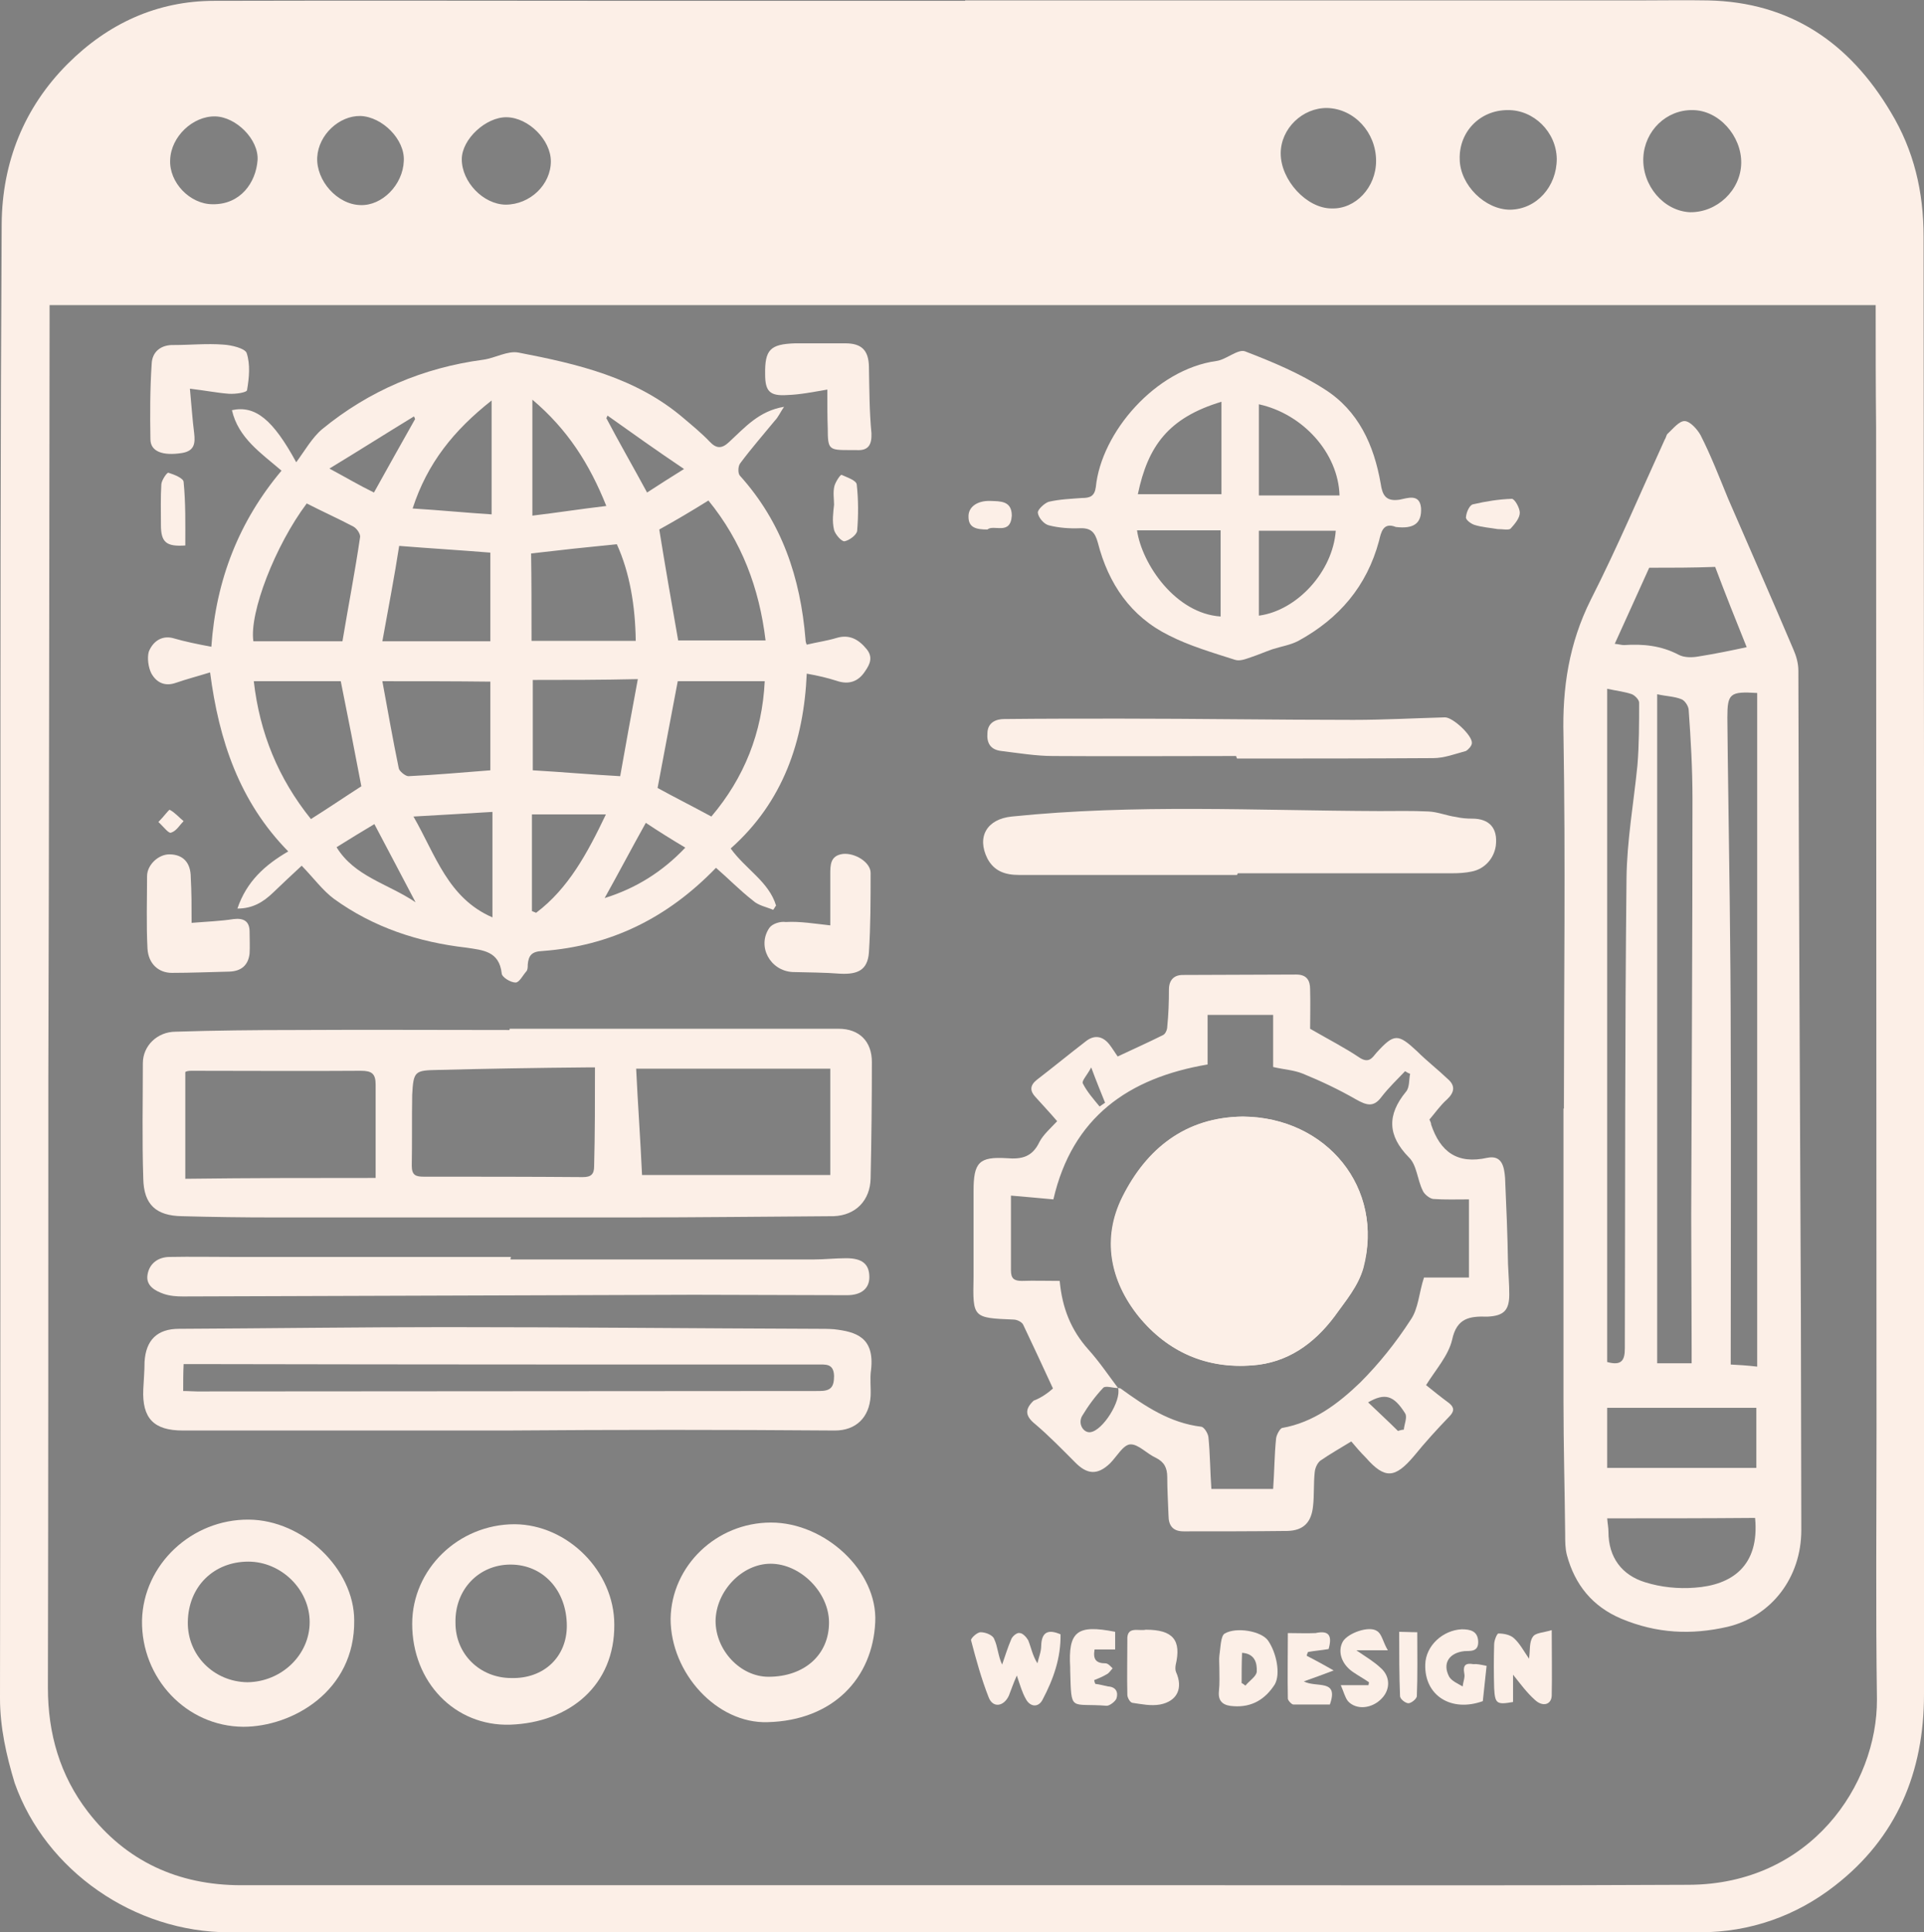 <?xml version="1.0" encoding="utf-8"?>
<!-- Generator: Adobe Illustrator 26.5.0, SVG Export Plug-In . SVG Version: 6.00 Build 0)  -->
<svg version="1.1" id="レイヤー_1" xmlns="http://www.w3.org/2000/svg" xmlns:xlink="http://www.w3.org/1999/xlink" x="0px"
	 y="0px" viewBox="0 0 457.9 459.8" style="enable-background:new 0 0 457.9 459.8;" xml:space="preserve">
<rect x="0" y="0" width="457.9" height="459.8" fill="#808080" stroke="none"/>
<style type="text/css">
	.st0{fill:#595757;}
	.st1{fill:#FFFFFF;}
	.st2{fill:#FCEFE7;}
</style>
<rect x="1161.9" y="73.7" class="st0" width="209.3" height="209.3"/>
<path d="M1685.2,79.3c21.6-0.1,34.1,16.8,36.8,34c1.1,6.9,0.5,13.7-1.8,20.4c-5.3,14.8-20.9,28.1-40.7,25.7
	c-18.5-2.2-33.7-17.7-34.3-36.8c-0.5-17.1,6.2-30.6,21.4-39.1C1672.1,80.4,1678.4,79.2,1685.2,79.3z M1650.7,123.1
	c-1.1,11.2,12.1,28.3,22.4,29c-5.8-8.9-9.5-18.5-10-29C1659,123.1,1654.9,123.1,1650.7,123.1z M1686.3,153.6
	c7.3-9,12.5-18.7,13.4-30.7c-3.9,0-7.6,0.1-11.2,0c-1.8-0.1-2.4,0.5-2.4,2.4c0.1,8.6,0,17.3,0.1,25.9
	C1686.1,152,1686.3,152.8,1686.3,153.6z M1681.1,153.3c0-4.3,0.1-8.4,0-12.4c-0.1-1.5-0.6-3-1-4.4c2.7-4.2,0.4-9,1.4-13.3
	c-4.7,0-9,0-13.7,0C1669.9,134.6,1672.8,144.9,1681.1,153.3z M1711,99.4c-2.5,1.4-5.1,2.8-7.5,4.3c-0.3,0.2-0.6,0.8-0.6,1.2
	c0.6,4.4,1.3,8.8,2,13c4.1,0,8.2,0,12.4,0C1717.1,111.1,1715,105.2,1711,99.4z M1662.3,118.1c0.9-4.6,1.8-8.8,2.6-13.1
	c0.1-0.6-0.3-1.7-0.8-1.9c-2.3-1.2-4.7-2.3-7.3-3.5c-3.7,5.4-5.7,11.7-6.6,18.5C1654.5,118.1,1658.6,118.1,1662.3,118.1z
	 M1702.4,136.5c0.8,0.5,1.7,1,2.6,1.6c5.9,3.8,6,3.8,8.8-2.7c1.7-3.9,3.2-7.9,3.4-12.2c-4.2,0-8.2,0-12,0
	C1704.3,127.7,1703.4,132,1702.4,136.5z M1700.1,118.3c-0.9-4.5-1.6-8.6-2.5-12.7c-0.1-0.6-1.3-1.3-1.9-1.3c-3,0.4-6,1-9.3,1.6
	c0,4.2,0,8.2,0,12.3C1690.9,118.3,1695,118.3,1700.1,118.3z M1681.1,106.5c-3.3-0.8-6.3-1.5-9.3-2c-0.5-0.1-1.6,0.6-1.7,1.2
	c-1,4-1.9,8-2.9,12.4c5.1,0,9.5,0,13.9,0C1681.1,113.9,1681.1,110.1,1681.1,106.5z M1687.2,85.7c-0.2,0.1-0.5,0.2-0.7,0.4
	c0,5.5,0,10.9,0,16.5c2,0,3.8,0,5.5,0c0.3,0,0.7,0,1-0.1c2.8-0.4,3.5-1.1,2.5-3.8c-0.8-2.3-1.9-4.6-3.3-6.7
	C1690.7,89.8,1688.9,87.8,1687.2,85.7z M1671.6,100.2c2.4,0.5,3.8,0.7,5.1,1c4.7,1.1,4.8,1,4.7-3.7c0-3.7,0-7.3,0-11
	c-0.4-0.1-0.9-0.2-1.3-0.4C1677.4,90.7,1674.6,95.2,1671.6,100.2z M1693.6,153.5c6.2-2.7,11.2-5.7,15-10.3c-2.5-1.6-4.7-3-6.7-4.4
	C1699.2,143.5,1696.6,148.1,1693.6,153.5z M1674,86.4c-5.6,1.9-10.4,4.6-14.4,9.1c2.5,1.3,4.7,2.4,6.9,3.6
	C1669,94.9,1671.4,90.8,1674,86.4z M1708.5,95.3c-4-4.4-8.8-6.4-13.7-9.4c2.4,5,4.5,9.3,6.6,13.7
	C1703.7,98.2,1705.9,96.9,1708.5,95.3z"/>
<path d="M1477.9,347.9c5.4,0,10.6,0,15.8,0c10.1,0,20.3-0.1,30.4,0.3c5.3,0.2,10.2,5.2,10.3,10.5c0.2,12.1,0.2,24.3-0.1,36.4
	c-0.1,5.8-5.4,10.5-11.2,10.6c-14.4,0.2-28.8,0.4-43.2,0.5c-8.2,0.1-13.4-4.8-13.6-13c-0.2-8.3,0-16.6,0.1-25
	c0-3.4,0.1-6.8,0.2-10.2c0.1-1.4-0.6-1.8-1.7-2.3c-6.5-3.3-7.6-11.2-2.4-16c6-5.6,13.6-0.9,14.8,4.8
	C1477.7,345.5,1477.8,346.7,1477.9,347.9z M1500.3,392.8c9.7,0,16.3-5.9,16.4-14.6c0.1-9.8-6.9-16.9-16.7-17
	c-8.9,0-15.7,7.1-15.6,16.5C1484.4,386.3,1491.3,392.8,1500.3,392.8z M1480.3,369.3c-2.2,0-4.5,0.1-6.8,0c-1.7-0.1-2.3,0.6-2.3,2.3
	c0.2,7.1,0.2,14.3,0.4,21.4c0.2,5.3,3.2,8.1,8.6,8.1c13.9,0,27.8-0.1,41.6-0.1c6.2,0,9.3-4.1,7.8-10.4c-2.8-0.2-5.6-0.6-8.4-0.5
	c-1.6,0.1-3.3,0.6-4.8,1.3c-3.4,1.5-6.5,3.8-10,4.8c-12.3,3.5-26.8-3.6-27-18C1479.4,375.5,1480,372.6,1480.3,369.3z M1471.3,364.5
	c3.3,0,6.3-0.1,9.2,0c1.9,0.1,3.3-0.5,4.7-1.8c2.8-2.6,5.5-5.3,9.6-6c8.2-1.5,15.3,0.2,21.2,6.5c0.7,0.7,1.7,1.4,2.6,1.5
	c3.2,0.2,6.3,0.1,9.5,0c0.6,0,1.5-0.5,1.7-1c1.9-5.6-1.7-10.6-7.6-10.7c-8.3-0.1-16.6-0.3-25-0.3c-5.7,0-11.5,0.4-17.2-0.1
	c-3.9-0.4-5.6,2.3-8.2,3.9c-0.3,0.2-0.4,0.9-0.4,1.4C1471.3,359.9,1471.3,361.9,1471.3,364.5z M1520.6,369.3
	c1.1,5.8,1.8,11.4-0.5,17.1c3.5,0,6.6,0,9.8,0c0-5.7,0-11.4,0-17.1C1526.8,369.3,1523.9,369.3,1520.6,369.3z M1472.8,346.8
	c0-2.6-1.8-4.7-4.1-4.7c-2.1,0-4.4,2.4-4.3,4.6c0,2.4,2.2,4.9,4.4,4.9C1471.2,351.7,1472.8,349.8,1472.8,346.8z"/>
<path d="M1415.6,380.7c1.1,18.9-17,35-35.7,31.3c-6.6-1.3-11.9-5.1-16.2-10.2c-7.4-8.6-10.4-18.6-7.4-29.7
	c5.6-20.3,29.8-29,46.2-16.7C1410.7,361.6,1415.5,369.9,1415.6,380.7z M1404.9,365.3c-1.9,1.7-3.6,3.2-5.1,4.5
	c0.9,3.4,1.7,6.7,2.5,9.9c2.8,0,5.5,0,8.5,0C1410.2,374.1,1408.7,369.3,1404.9,365.3z M1360.5,380.1c2.5,0,4.6,0.1,6.7-0.1
	c0.6,0,1.3-0.8,1.5-1.4c0.9-2.6,1.6-5.3,2.3-7.9c-1.8-1.6-3.6-3.3-5.6-5.1C1361.9,369.8,1361,374.7,1360.5,380.1z M1411.4,384.7
	c-3.6,0-6.4,0-8.9,0c-0.9,3.2-1.7,6.1-2.4,9c1.8,1.3,3.6,2.6,6,4.3C1407.7,393.7,1409.4,389.4,1411.4,384.7z M1387.1,354.7
	c-0.2,2.6,0.7,4,2.7,5.2c2.3,1.3,4.5,2.9,6.3,4.7c1.5,1.5,2.5,1.6,3.8,0c0.5-0.6,1.3-1.2,1.6-1.9c0.3-0.5,0.3-1.6,0-1.9
	C1397.4,357.3,1392.6,355.3,1387.1,354.7z M1360.7,384.8c0.9,4.6,2.6,8.6,5.6,12c1-0.8,2-1.2,2.6-2s1.4-2,1.3-2.9
	c-0.3-2.4-1-4.8-1.5-7.2C1366,384.8,1363.5,384.8,1360.7,384.8z M1397.8,380c-0.6-3.1-1.1-5.9-1.6-8.6c-2.9,0.5-5.2,0.9-7.5,1.4
	c-0.5,0.1-1.2,0.7-1.2,1.2c-0.1,2-0.1,4.1-0.1,6C1390.9,380,1394.1,380,1397.8,380z M1382.9,373c-3-0.3-5.7-0.5-8.5-0.8
	c-0.6,2.6-1.1,5.1-1.7,7.8c3.7,0,6.9,0,10.2,0C1382.9,377.6,1382.9,375.3,1382.9,373z M1382.1,355.1c-4,0.3-7.6,1.4-10.7,3.8
	c-4.1,3-4.1,4.1,0.4,6.7c0.1,0.1,0.3,0,0.5,0c2.5-2.4,5.2-4.7,8.2-6.2C1382.4,358.3,1383,357.3,1382.1,355.1z M1402.7,400.5
	c-1.3-0.8-2.3-1.3-3.3-1.9c-1.7-1-2.8-0.8-4.1,0.9c-1.6,1.8-3.6,3.5-5.8,4.5c-2.2,1-2,2.2-1.3,4.1
	C1393.4,406.6,1398.5,404.9,1402.7,400.5z M1372.8,384.4c0.5,2.1,0.9,3.9,1.5,5.7c0.2,0.5,1.2,1.1,1.7,1c2-0.3,3.9-0.7,5.8-1.2
	c2.1-0.5,1.2-2.3,1.2-3.5c0-0.7-0.7-1.9-1.2-1.9C1379,384.4,1376,384.4,1372.8,384.4z M1397.6,384.3c-3.1,0-5.8-0.1-8.4,0.1
	c-0.6,0-1.5,0.9-1.5,1.3c0,1.5-0.2,3.9,0.6,4.2c2.2,1,4.8,1.3,7.5,1.9C1396.4,389.3,1397,387,1397.6,384.3z M1373.2,397.3
	c-0.9,0.7-2.2,1.7-3.6,2.8c3.4,4.5,7.8,6.3,12.8,7.2c0.6-1.6,0.8-2.6-0.7-3.6C1379,401.9,1376.4,399.8,1373.2,397.3z M1383,393.4
	c-2.6,0.8-4.7,1.5-7,2.2c1.8,3.3,3.9,5.3,7.7,5.8C1383.5,398.8,1383.3,396.4,1383,393.4z M1376.4,367c0.1,0.3,0.2,0.6,0.2,0.9
	c2.2,0.4,4.3,0.8,6.5,1.2c0-2.6,0-4.9,0-8C1380.6,363.4,1378.5,365.2,1376.4,367z M1387.5,361.2c0,2.6,0,5,0,7.6
	c2.1-0.5,4.1-0.9,6.7-1.4C1391.7,365.1,1389.8,363.3,1387.5,361.2z M1393.3,396.6c0-0.3,0-0.6,0-0.9c-1.7-0.5-3.4-1-5.1-1.5
	c-0.3,1.4-0.6,2.8-0.8,4.2c-0.1,0.5,0.1,1.1,0.2,2.2C1389.7,399,1391.5,397.8,1393.3,396.6z"/>
<path d="M1607.8,51c0,16.3-13.6,29.9-30,30.1c-18.8,0.2-30.3-15.6-30.3-29.7c0.1-17.8,13.1-30.3,29.5-30.7
	C1595.8,20.4,1608.5,36.9,1607.8,51z M1577.7,76.1c14.1,0.3,25.2-12.9,25.2-24.7c0-13.9-11.5-25.5-25.6-25.6
	c-13.8-0.1-24.2,10.9-24.6,25.1C1552.2,63.8,1564.5,76.7,1577.7,76.1z"/>
<path d="M1376.8,292.4c-0.5-2.5-1.4-5.2,1.2-6.8c0.9-0.5,2.8-0.4,3.6,0.2c2.4,2,1,4.5,0.2,7c0.7,0.3,1.3,0.6,1.9,0.7
	c6.3,1.8,9.6,5.9,10.1,12.4c0.1,1.2,0.3,2.3,0.2,3.5c-0.5,5.6,1.6,10.2,5.4,14.2c1.2,1.2,3,2.4,2,4.6c-1,2.3-2.7,3.5-5.2,3.7
	s-5,0.4-6.7,0.5c-1.3,2.6-2.1,5.3-3.8,7c-1.4,1.4-4,1.9-6.1,2.2c-2.6,0.4-5.2-0.5-6.7-2.6c-1.4-1.9-2.1-4.3-3.1-6.7
	c-1.9,0-4.1,0-6.3,0c-2.6,0-4.4-1.4-5.5-3.6c-1-2,0.3-3.6,1.5-4.9c4.2-4.3,5.4-9.6,5.3-15.4c-0.1-5.7,1.9-10.4,6.8-13.6
	C1373.1,293.9,1374.9,293.3,1376.8,292.4z M1395.2,326.7c-0.7-0.9-0.9-1.3-1.2-1.6c-3.8-3-4.9-7.2-5.3-11.7
	c-0.2-2.4-0.2-4.8-0.4-7.2c-0.4-3.6-3.4-7.2-6.6-7.9c-4-1-7.5,0.6-9.9,4c-1.9,2.7-1.9,5.8-1.9,8.8c-0.1,5.3-1.2,10.2-5,14.2
	c-0.2,0.3-0.3,0.7-0.6,1.3C1374.6,326.7,1384.6,326.7,1395.2,326.7z M1383.1,331.8c-2.4,0.2-4.7,0.3-7,0.5c0.1,3.3,0.7,4,3.3,3.9
	C1382.4,336.1,1383.1,335.3,1383.1,331.8z"/>
<path d="M1724.8,300.8c-12.6,0.1-23.1-10.9-23.2-24.2c-0.1-12.8,10.2-23.3,23-23.3c12.9-0.1,23.8,11,23.9,24.2
	C1748.5,290.2,1737.4,301.2,1724.8,300.8z M1724.8,258.2c-9.9-0.1-18.2,8.4-18.3,18.6c-0.1,9.9,8.9,19.3,18.7,19.4
	c9.7,0.1,18.1-8.8,18.2-19.1C1743.4,267.3,1734.6,258.3,1724.8,258.2z"/>
<path d="M1375.9,279.7c-4.8,0-9.7,0-14.5,0c-3.5,0-4.3-0.8-4.3-4.3c-0.1-8-0.2-16-0.3-24c0-3.2,0.7-4.1,3.9-4.1
	c9.2-0.1,18.3,0,27.5,0c1,0,2,0.2,3,0.3c2.2,0.3,3.3,1.5,3.3,3.8c-0.1,8.2-0.1,16.5-0.1,24.7c0,2.5-0.9,3.5-3.4,3.5
	C1385.8,279.8,1380.8,279.8,1375.9,279.7C1375.9,279.8,1375.9,279.7,1375.9,279.7z M1389.7,274.7c0-7.4,0-14.3-0.1-21.2
	c0-0.4-1.1-1.2-1.7-1.2c-8.1-0.1-16.1-0.1-24.2-0.1c-1.3,0-2,0.3-2,1.8c0,6.2-0.2,12.3-0.3,18.5c0,1.4,0.5,1.9,1.9,1.9
	c2.5,0,5,0.2,7.5,0.2C1376.9,274.7,1383,274.7,1389.7,274.7z"/>
<path d="M1371.3,83.9c4.4,0,8.6-0.1,12.7,0c4.2,0.1,8.5,0.4,12.7,0.6c1.4,0.1,2.2,0.5,2,2.1c-0.3,2.4,0.7,4.1,2.6,5.5
	c1.8,1.2,2.5,3,0.6,4.5c-2.8,2.3-2.4,4.9-1.5,7.8c1.4,5,1.3,5.1-3.8,4.7c-7.5-0.6-15.1-1-22.6,0.5c-2.3,0.5-3-0.5-2.8-2.6
	s0.2-4.2,0.2-6.2c0-1.8,0.3-3.7-1.8-4.8c-0.3-0.2-0.3-1.9,0-2c3.3-1.4,2.2-4.2,2.1-6.7C1371.6,86.3,1371.4,85.2,1371.3,83.9z
	 M1380.5,88.9c-0.1-0.3-0.2-0.6-0.4-1c-1.2,0.8-2.9,1.3-3.4,2.3c-0.9,1.8-0.9,3.8,1.1,5.4c1.1,0.9,1.8,2.2,2.5,3.4
	c2.4,4,4.5,4.3,7.9,1.2c2-1.9,3.9-3.9,5.9-5.7c2-1.8,2-3.4-0.5-4.7c-0.9-0.5-1.9-0.8-2.8-0.9C1387.4,88.8,1383.9,88.9,1380.5,88.9z
	 M1395.1,104.6c0.3-3,0.5-5.6,0.8-8.2c-0.1-0.1-0.2-0.2-0.4-0.3c-1.6,2.6-3.2,5.1-5,8C1392.2,104.3,1393.7,104.4,1395.1,104.6z
	 M1376.1,96.3c-0.2,0.1-0.4,0.1-0.6,0.2c0,2.5,0,5,0,7.8c1.3-0.3,2.3-0.6,3.6-1C1378,100.7,1377.1,98.5,1376.1,96.3z"/>
<path d="M1727.8,341.8c-10.4-0.1-18.8-8.7-18.7-19.1c0-9.9,8.5-18.3,18.4-18.2c10.9,0.1,19.7,8.5,19.6,18.8
	C1746.9,333.3,1737.9,341.9,1727.8,341.8z M1727.9,309.2c-7.8,0-13.8,6.2-13.9,14.3c0,6.9,6.9,13.5,14.1,13.5
	c7.5,0,13.8-6,13.9-13.2C1742,316.2,1735.3,309.2,1727.9,309.2z"/>
<path d="M1605.7,90.1c0-7.5,6.2-11.6,13.2-8.6c0.8,0.3,2,0.5,2.6,0.1c4.1-2.4,8.3-1.4,10.7,2.9c0.5,0.9,0.7,2,1.1,3
	c2.2,6.8-6.8,17.9-12.8,18.4c-1.2,0.1-2.5,0.1-3.7-0.3C1610.6,103.5,1605.8,96.6,1605.7,90.1z M1629.1,89.1c-1-1-1.9-2.4-3.1-3
	c-0.9-0.4-2.7-0.3-3.3,0.3c-2.3,2.1-4,2.4-6.2-0.1c-1.4-1.6-3.4-1.2-4.5,0.5c-0.8,1.2-1.2,3-0.9,4.3c0.7,4.2,4,6.7,7.1,9.2
	c1.2,1,2.3,1,3.2-0.1c2.1-2.4,4.3-4.8,6.3-7.4C1628.3,92,1628.5,90.7,1629.1,89.1z"/>
<path d="M1734,158.4c-5.5,0-10.2-3.8-11-8.7c-1.1-6.3,1.3-11,7.1-12.8c2.9-0.9,3.9-1.9,3.1-5c-0.6-2.5,0.7-3.6,3-3
	c1.4,0.4,1.9,1.2,1.6,2.6c-0.6,2.9,0.2,5,2.9,6.7c4.2,2.6,5.8,7.7,4.5,12C1743.6,155.3,1739.3,158.4,1734,158.4z M1735,153.6
	c2.9,0,5.9-3.1,5.9-6c0-3.1-3.4-6.4-6.5-6.5c-3.4,0-6.7,2.9-6.8,6.1C1727.6,150.5,1731,153.6,1735,153.6z"/>
<path d="M1736.3,82.4c1,0.9,2.2,1.7,3,2.8c0.5,0.6,0.6,1.6,0.7,2.4c0.2,2.5,1.2,4.1,4,3.9c0.4,0,0.9,0,1.2,0.3
	c1.2,0.9,2.3,1.8,3.5,2.7c-0.9,1-1.7,2.5-2.8,3.1c-5.8,2.5-7.8,7.2-8.3,13c-0.1,1.1-0.8,2.7-1.6,2.9c-0.9,0.3-2.7-0.3-3.2-1.1
	c-0.6-0.9-0.2-2.4-0.2-3.6s0.3-2.6-0.2-3.6c-1.3-2.9-3.2-5.4-6.2-6.9c-0.8-0.4-1.7-1-2-1.8c-0.4-1-0.6-2.3-0.3-3.2
	c0.2-0.6,1.5-1.2,2.3-1.3c4.9-0.5,5-0.6,6.1-5.5C1732.6,84.2,1733.3,82.6,1736.3,82.4z M1739.1,95.8c-1.2-1.5-2.4-3.1-3.2-4.1
	c-1.5,1.3-3.3,2.8-5.1,4.4c1.6,1.3,3.4,2.7,5.2,4.1C1737.1,98.6,1738.1,97.1,1739.1,95.8z"/>
<path d="M1653.7,175c-5.1,0-9.3-4.2-9.3-9.1c0-4.6,4.5-9.2,8.8-9.2c5,0,9,4.1,9.1,9.3C1662.4,171.1,1658.7,175,1653.7,175z
	 M1658,166.1c0.1-2-2.3-4.4-4.3-4.4c-2.1,0-4.5,2-4.6,3.8c-0.1,2.3,2.2,4.5,4.6,4.6C1655.9,170.1,1658,168.2,1658,166.1z"/>
<path d="M1723.4,170.5c-0.1-4.1,3.3-8.1,6.9-8.1c3.9-0.1,8,4.1,8.1,8.4c0.1,4.2-3.2,8-6.9,8C1726.5,178.8,1723.4,175.6,1723.4,170.5
	z M1733.6,170.8c-0.1-2.1-1.2-3-3.2-3c-1.9,0-2.8,0.9-2.6,2.7c0.1,1.9,0.8,3.6,2.9,3.6C1732.7,174.1,1733.5,172.6,1733.6,170.8z"/>
<path d="M1448.5,275.5c0-4.7,3.2-8.1,7.6-8.1c4.2,0,7.7,3.1,7.7,6.9c0.1,4.6-3.8,9-7.9,9.1C1451.9,283.3,1448.5,279.7,1448.5,275.5z
	 M1459.2,274.4c-0.5-0.4-1.3-1.6-2.4-1.9c-1.7-0.4-3.4,1.6-3.3,3.6c0.1,1.5,0.5,2.9,2.3,2.9C1457.7,279,1459.2,277.3,1459.2,274.4z"
	/>
<path d="M1367.9,81.2c0,3.8-2.6,6.3-6.6,6.2c-3.9-0.1-6.9-2.9-6.9-6.7c0-3.9,2.7-6.6,6.6-6.5C1365.2,74.3,1368,77.2,1367.9,81.2z
	 M1360.8,83.2c0.4,0,0.7,0,1.1,0c0.5-0.9,1.6-1.8,1.5-2.7c-0.1-0.8-1.3-1.5-2-2.2c-0.8,0.9-2,1.6-2.3,2.6
	C1358.9,81.5,1360.2,82.5,1360.8,83.2z"/>
<path d="M1600.9,23c0-3.6,3.1-6.6,6.8-6.5c3.2,0,6.3,3.4,6.3,6.8c0,3.5-3.3,7-6.5,6.9C1604.1,30.1,1600.9,26.6,1600.9,23z
	 M1610.6,23.4c-1.4-1.1-2.1-2.1-3-2.3c-1.4-0.3-2.6,0.7-2.3,2.1c0.2,1,1.2,2.3,2.1,2.5C1608.1,25.8,1609.1,24.5,1610.6,23.4z"/>
<path d="M1367.4,109.7c0,4.3-2.5,7.1-6.4,7.1c-3.8,0-6.1-2.5-6.1-6.6c0-3.7,2.9-6.8,6.2-6.8C1364.8,103.3,1367.4,106,1367.4,109.7z
	 M1358.5,110c1.2,1,2,2.2,2.6,2.1c0.7-0.1,2-1.4,1.8-1.9c-0.2-0.8-1.2-1.7-2.1-2.1C1360.5,108,1359.6,109.1,1358.5,110z"/>
<path d="M1645.4,90c-4.5,0-7.3-2.5-7.3-6.4c0-3.6,2.8-6.6,6.1-6.7c3.3-0.1,7.4,3.9,7.4,7.2C1651.5,87.8,1649.2,90,1645.4,90z
	 M1644.2,86.9c0.4,0,0.8,0,1.1,0.1c0.6-0.9,1.8-1.9,1.6-2.6c-0.3-1-1.5-1.8-2.3-2.7c-0.6,0.9-1.6,1.8-1.8,2.8
	C1642.7,85.1,1643.7,86,1644.2,86.9z"/>
<path d="M1361.5,337.9c3.7,0,6.2,2.6,6.2,6.6c0,3.7-3,7-6.4,6.9c-3.6,0-6.4-3.1-6.4-6.9C1354.9,340.8,1357.8,337.9,1361.5,337.9z
	 M1364.8,344c-1.6-1-2.7-2.1-3.3-1.9c-0.9,0.4-1.8,1.6-2,2.6c-0.1,0.5,1.4,1.9,2.1,1.8C1362.6,346.3,1363.4,345.2,1364.8,344z"/>
<path d="M1641.2,114.5c0,3.4-2.7,6.4-6,6.4c-3.5,0-6.2-2.9-6.2-6.5c0-3.8,2.8-6.9,6.2-6.8C1638.7,107.7,1641.2,110.5,1641.2,114.5z
	 M1637.5,114.2c-1-0.9-1.8-2.1-2.2-2c-0.8,0.3-2.1,1.4-2,1.9c0.2,0.9,1.3,1.6,2,2.5C1635.9,115.9,1636.6,115.2,1637.5,114.2z"/>
<path d="M1469.9,291.9c-3.4,0-6-2.7-6-6.3c0-3.9,2.7-6.9,6.1-6.9c3.5,0,6,2.7,6,6.6S1473.6,291.9,1469.9,291.9z M1473.4,285.8
	c-1.5-1.2-2.3-2.5-3-2.4c-0.8,0.1-1.7,1.3-2,2.2c-0.1,0.4,1,1.8,1.6,1.8C1470.8,287.5,1471.7,286.7,1473.4,285.8z"/>
<path d="M1366.5,290c0,3.4-1.9,5.3-5.2,5.3c-4,0-6.9-2.7-6.8-6.6c0-3.1,2.6-5.9,5.5-5.9C1363.5,282.8,1366.5,286.1,1366.5,290z
	 M1363.2,289.1c-1.1-0.9-1.8-1.9-2.3-1.8c-0.7,0.1-1.8,1-1.8,1.6c-0.1,0.7,0.8,1.5,1.3,2.2C1361.1,290.6,1361.9,290,1363.2,289.1z"
	/>
<path d="M1709,162.2c0-3.5,2.7-6.4,6.2-6.4c3.6-0.1,6.1,2.5,6.2,6.3c0.1,3.1-3,6.9-5.7,6.9C1712.5,169,1709,165.6,1709,162.2z
	 M1711.8,162.2c1.7,1.3,2.5,2.5,3.5,2.6c1.8,0.2,2.1-1.4,2.2-2.9c0.1-1.6-0.9-2.5-2.2-2.2C1714.3,159.9,1713.4,160.9,1711.8,162.2z"
	/>
<path d="M1744.7,232.3c-0.8-1.3-1.5-2.6-2.4-3.8c-0.1-0.2-1.7,0.3-1.6,0.4c0,1.4,0.3,2.9,0.5,4.3c0.1,0.8,0.3,1.6,0.4,2.3
	c-1.1,0-2.4,0.3-3.3-0.2c-2.5-1.4-3.6-5-2.6-7.4c1.2-2.6,5-4.3,7.8-3.4c4.4,1.3,6.3,5.5,3.9,8.9c-0.5,0.7-1.7,1-2.6,1.4
	c-0.4-0.7-0.7-1.4-1.1-2.1C1744.2,232.6,1744.5,232.5,1744.7,232.3z"/>
<path d="M1399.3,291.2c-1.1,0.4-2.1,0.9-3.2,1.1c-1.3,0.2-2.7,0.1-4,0.2c0.2-1.3,0.2-2.7,0.8-3.8c0.7-1.5,2-2.8,2.9-4.3
	c1.7-2.7,4.4-4,6.9-3.1c2.4,0.9,3.8,3.4,3.2,6C1405.3,290,1402.6,291.9,1399.3,291.2z M1403.7,286.5c-1.4-0.9-2.4-2-2.9-1.8
	c-1,0.3-1.6,1.4-2.4,2.2c0.8,0.7,1.6,1.8,2.4,1.8C1401.5,288.7,1402.3,287.6,1403.7,286.5z"/>
<path d="M1410.9,23.7c0,3.1-2.4,5.9-5.2,5.9c-2.7,0.1-5.7-3-5.7-5.8c0-3,2.7-5.7,5.7-5.7C1408.6,18.1,1410.9,20.5,1410.9,23.7z
	 M1404.9,21.2c0,1.7,0,2.9,0,4.1c0.6-0.1,1.6,0,1.9-0.4C1407.7,23.5,1407.1,22.4,1404.9,21.2z"/>
<path d="M1413.9,413.2c0.1,3.2-1.8,5.4-4.7,5.6c-2.8,0.1-4.9-2.1-5-5.3c-0.1-3.2,1.8-5.5,4.7-5.6
	C1412,407.7,1413.8,409.7,1413.9,413.2z M1409.5,410.8c-0.8,1.1-1.5,1.7-1.6,2.5c-0.1,0.5,0.6,1.1,1,1.6c0.6-0.6,1.5-1.1,1.8-1.9
	C1410.9,412.7,1410.1,411.9,1409.5,410.8z"/>
<path d="M1450.9,254c-3.2,0-5.7-2.5-5.6-5.4c0.1-3.1,2.8-5.9,5.6-5.9c2.9,0,4.8,2.5,4.8,6.4C1455.7,252,1453.7,254,1450.9,254z
	 M1448.6,249c0.8,0.8,1.6,2,2.6,2.2c1.6,0.3,2.3-1,2.3-2.6c0-1.5-0.5-2.4-2.2-2.4S1449,247.1,1448.6,249z"/>
<path d="M1734.1,243.3c0,0.1,0,0.2,0,0.2c-1.2,1.5-2.1,3.3-3.6,4.3c-0.6,0.4-2.6-0.6-3.5-1.5c-1.7-1.7-1.7-3.9-0.7-6
	c0.4-0.8,1-1.6,1.6-2.2c1.8-2,3.7-2.4,5.2-1.1C1735,238.6,1735.4,241.3,1734.1,243.3c1.1-1.8,0-2.9-1.6-3.2c-1-0.2-2.2,0.5-3.3,0.9
	c0.6,1.1,1.1,2.5,2,3.3C1731.7,244.6,1733.1,243.7,1734.1,243.3z"/>
<path d="M1741.7,300.4c1.5-0.1,3.3,0.2,3.6-0.3c0.9-1.9-0.6-2.8-2.1-3.4c0.5-1.6,1.5-3,3.2-2.3c1.3,0.6,2.9,2.2,3,3.4
	c0,1.9-0.9,4-1.9,5.7c-0.9,1.6-2.6,2.4-4.5,1.2C1740.9,303.5,1740.9,301.9,1741.7,300.4z"/>
<path d="M1745.5,238.3c2,0,2.8,1.1,2.2,2.6c-1,2.4-4.8,3.9-7,2.5c-0.7-0.4-1.4-1.6-1.3-2.3s1-1.7,1.7-1.9
	C1742.7,238.6,1744.3,238.5,1745.5,238.3z"/>
<path d="M1747.7,168.5c0,1.7-1.7,3.9-3,3.7c-1.9-0.4-2.9-1.8-2.7-3.6c0.2-1.6-0.1-3.9,2.3-4.3C1745.8,164,1747.7,166.6,1747.7,168.5
	z"/>
<path d="M1740.3,181.9c1.7-1.6,2.7-3,4-3.4c1.5-0.5,4,1.6,3.5,3c-0.6,1.5-1.8,3.2-3.2,3.7C1743.8,185.5,1742.2,183.4,1740.3,181.9z"
	/>
<path d="M1748,193.2c0,1.5-2.2,3.7-3.5,3.1c-1.3-0.6-2.7-2.1-3-3.4c-0.3-1.7,1.1-3.1,3.1-3.1C1746.3,189.8,1748,191.6,1748,193.2z"
	/>
<path d="M1744.5,207.5c-1.5-0.3-2.9-1.1-3.1-3c-0.2-1.7,1.3-3.2,3.2-3.3c2.1-0.1,2.9,1.4,3.2,3.1
	C1748.2,205.7,1746.4,207.4,1744.5,207.5z"/>
<path d="M1651.6,243.5c0,1.5-1.9,3.4-3.3,3.1c-1.8-0.4-3.3-1.6-2.9-3.4c0.3-1.2,1.7-2.6,2.9-3.1
	C1649.9,239.6,1651.7,241.8,1651.6,243.5z"/>
<path d="M1747.6,215.5c0,1.8-1.8,3.9-3.1,3.4c-1.2-0.6-2.5-1.9-2.9-3.1c-0.5-1.5,1.5-3.3,3.1-3.1
	C1746.5,212.8,1747.5,213.8,1747.6,215.5z"/>
<path d="M1554.8,82.4c-1.8,1.6-2.9,3.2-4.3,3.5c-1.5,0.3-2.9-1.1-2.9-3c0-1.8,1.9-3.9,3.4-3.4C1552.2,79.8,1553.1,81,1554.8,82.4z"
	/>
<path d="M1563.7,87.1c-1.1,1.2-2,3-3.2,3.3c-1.5,0.3-2.7-1.3-2.8-3.1c-0.1-1.9,1.3-3.7,2.9-3.7C1562.5,83.6,1562.9,85,1563.7,87.1z"
	/>
<path d="M1716.8,85.5c0.5-2.5,1.2-4,3.3-4c1.5,0,3.5,2.1,2.9,3.3c-0.5,1.2-1.9,2.7-3.1,2.8C1718.9,87.7,1717.7,86.2,1716.8,85.5z"/>
<path d="M1743.7,118.9c1.6,1.5,2.8,2.6,3.9,3.6c-1.2,0.9-2.4,2.5-3.4,2.4c-1.4-0.1-2.7-1.6-4-2.6
	C1741.2,121.4,1742.2,120.4,1743.7,118.9z"/>
<path d="M1743.8,256.8c0.1-1.8,0.1-3.5,2.4-3.5c1.7,0,2.9,1.7,2.8,3.7c-0.1,1.9-1.4,2.9-3.1,2.8
	C1743.8,259.9,1743.8,258.1,1743.8,256.8z"/>
<path d="M1529.6,101.5c-1.1,0.7-2.2,1.8-3.4,2c-1.5,0.2-3.2-2.3-2.9-3.7c0.3-1.6,1.3-2.5,3-2.3S1529.4,99.3,1529.6,101.5z"/>
<path d="M1514.8,96.4c1.4,1.9,2.9,3,2.9,4.2c0,1.1-1.4,2.6-2.5,3.1s-3.6-2.1-3.2-3.4C1512.3,99.1,1513.4,98.2,1514.8,96.4z"/>
<path d="M1487.5,339.8c-0.4,0.4-1.2,1.7-2.3,2c-1.6,0.4-3.2-1.7-3.1-3.4c0.1-1.7,1-2.9,2.7-3C1486.3,335.2,1487.6,337,1487.5,339.8z
	"/>
<path d="M1395.4,341.9c1.1-0.7,2.2-1.9,3.3-2.1c1.6-0.2,3.2,1.1,2.7,2.7c-0.3,1.2-1.8,2.9-2.9,3c-0.9,0.1-2.2-1.6-3.2-2.5
	C1395.4,342.7,1395.4,342.3,1395.4,341.9z"/>
<path d="M1662.1,250.5c-0.7,0.6-1.6,1.8-2.8,2.1c-1.5,0.4-3.3-1.7-3.2-3.4c0.1-1.7,1.2-2.5,2.8-2.5
	C1660.9,246.8,1661.7,248,1662.1,250.5z"/>
<path d="M1404.8,249.1c-1.1,0.9-2.3,2.7-3.3,2.6c-1.1-0.1-2.5-1.9-2.8-3.2c-0.2-0.8,1.2-2.4,2.3-2.9
	C1402.3,245.2,1404.4,247.2,1404.8,249.1z"/>
<path d="M1552.2,101c-1.1,0.9-2.2,2.5-3.2,2.4c-1.2-0.2-2.6-1.6-3.2-2.8c-0.6-1.1,1.4-3.1,2.9-3.1
	C1550.2,97.4,1551.7,98.9,1552.2,101z"/>
<path d="M1641.6,93c2.9-0.2,3.9,1.3,3.7,2.7c-0.1,1.1-1.2,2.5-2.3,3.1c-1.2,0.6-3.8-1.8-3.4-3.1C1639.9,94.5,1641.2,93.5,1641.6,93z
	"/>
<path d="M1745.7,110.8c-1.3-1.9-2.7-3-2.8-4.3c-0.3-1.8,1.2-2.7,3.1-2.6s3,1.5,2.7,3.1C1748.5,108.1,1747.2,109.1,1745.7,110.8z"/>
<path d="M1536.9,96.5c1.5,1.6,3.2,2.7,3.1,3.6c-0.2,1.3-1.7,2.4-2.6,3.5c-1.1-1.1-2.5-2.1-3-3.5
	C1534.1,99.5,1535.7,98.2,1536.9,96.5z"/>
<path d="M1560,104.2c-0.9-1.3-2.4-2.4-2.6-3.8c-0.1-0.8,1.7-2.4,2.9-2.6c0.8-0.1,2.6,1.6,2.6,2.5c0,1.3-1.2,2.6-1.9,3.9
	C1560.7,104.2,1560.4,104.2,1560,104.2z"/>
<path d="M1733.7,181.8c0.9,1.1,2.5,2.1,2.6,3.3c0,1-1.6,2.1-2.5,3.2c-1-1-2.5-1.9-2.9-3.1c-0.3-0.8,1.1-2.1,1.7-3.2
	C1732.9,181.9,1733.3,181.9,1733.7,181.8z"/>
<path d="M1521.9,415c-1,0.8-2.2,2.5-3.1,2.3c-1.2-0.2-2.5-1.7-2.9-3c-0.2-0.5,1.5-2.3,2.5-2.6C1520.2,411.4,1521.3,412.8,1521.9,415
	z"/>
<path d="M1507.7,100.2c-1.5,1.5-2.3,2.7-3.4,3.3c-1.2,0.5-3.9-1.7-3.4-2.8c0.5-1.2,1.7-2.7,2.8-2.9
	C1504.7,97.6,1505.9,99,1507.7,100.2z"/>
<path d="M1507.5,335.9c2.8,0.1,3.8,1.4,3.4,3c-0.2,1.1-1.4,2.5-2.4,2.8c-1.6,0.5-3.5-1.5-3-3C1505.9,337.5,1507,336.6,1507.5,335.9z
	"/>
<path d="M1732.7,119.5c0.6,0.8,2.2,1.9,2.1,2.9s-1.9,2.5-3,2.5c-1,0-2.8-1.5-2.9-2.5C1728.6,120.6,1730.2,119.6,1732.7,119.5z"/>
<path d="M1529.8,410.4c1.5,1.8,3.1,2.8,3.1,3.9c0,0.9-1.9,2.8-2.6,2.7c-1.2-0.2-2.6-1.6-3-2.9
	C1527.1,413.5,1528.6,412.2,1529.8,410.4z"/>
<path d="M1584.3,91.8c-0.7,0.6-1.7,1.9-2.8,2c-1.9,0.2-2.7-1.5-2.7-3.2c0-1.5,0.7-2.8,2.5-2.8C1583.1,88,1584,89.2,1584.3,91.8z"/>
<path d="M1582.4,97.2c1.3,1.7,3,3.1,2.7,3.7c-0.4,1.2-1.9,2.6-3.1,2.7c-0.8,0.1-2.5-1.7-2.6-2.8C1579.3,99.9,1581,98.8,1582.4,97.2z
	"/>
<path d="M1474.8,410.5c1.2,1.8,2.6,3,2.5,4.1c-0.1,1-2,2.6-2.7,2.5c-1.2-0.4-2.7-1.7-3-2.9C1471.4,413.3,1473.2,412.1,1474.8,410.5z
	"/>
<path d="M1511.4,414.5c-1.5,1.4-2.4,2.6-3.5,3c-1.1,0.5-3.3-2.1-2.8-3.3c0.4-1,1.8-2.4,2.5-2.3
	C1508.8,412,1509.8,413.3,1511.4,414.5z"/>
<path d="M1517.1,338.7c1.5-1.3,2.4-2.6,3.3-2.7c1.8-0.2,3.2,1.2,3,2.9c-0.1,1-1.7,2.7-2.5,2.6
	C1519.8,341.6,1518.8,340.1,1517.1,338.7z"/>
<path d="M1486.3,411.2c0.8,1.1,2.2,2.2,2.3,3.4c0.1,0.8-1.8,2.5-2.6,2.4c-1.1-0.1-2.8-1.5-3-2.5s1.4-2.2,2.1-3.3
	C1485.5,411.3,1485.9,411.2,1486.3,411.2z"/>
<path d="M1571.1,104.3c-1-1.2-2.3-2.3-2.7-3.7c-0.2-0.6,1.7-2.4,2.7-2.4c0.9,0,2.4,1.5,2.6,2.5s-1,2.3-1.6,3.4
	C1571.7,104.2,1571.4,104.3,1571.1,104.3z"/>
<path d="M1359.9,98c-2.2-0.6-3.8-0.9-3.8-3c0-2,1.8-2.1,3.3-2.2c1.7-0.1,3.1,0.8,2.9,2.5C1362.2,96.4,1360.7,97.2,1359.9,98z"/>
<path d="M1650.8,150.2c-1.7,1.3-2.5,2.6-3.5,2.7c-1.6,0.1-3.1-1-3.1-2.9c0-1.7,1.1-2.9,2.7-2.5C1648,147.7,1649,148.9,1650.8,150.2z
	"/>
<path d="M1500.7,414.5c-1.8,1.3-2.7,2.5-3.9,2.6c-1.6,0.2-3.1-1-2.7-2.7c0.2-1.1,1.7-2.6,2.6-2.6
	C1497.8,411.9,1498.9,413.3,1500.7,414.5z"/>
<path d="M1595.4,84.9c0.3-2.4,1-3.9,2.8-3.5c1.1,0.2,2.3,1.2,2.7,2.2c0.5,1.2-1.7,3.5-3.1,3.1C1596.8,86.5,1596,85.4,1595.4,84.9z"
	/>
<path d="M1745.5,128.5c1.4,1.7,2.9,2.9,2.7,3.6c-0.3,1.1-1.8,2-2.8,2.9c-0.9-0.9-2.3-1.8-2.4-2.8
	C1742.9,131.3,1744.3,130.2,1745.5,128.5z"/>
<path d="M1357.8,312.7c-0.9-0.8-2.5-1.5-2.6-2.4c-0.2-1.8,1.2-2.6,3.1-2.6c1.7,0.1,2.6,0.7,2.6,2.5
	C1360.9,312.3,1359.6,312.2,1357.8,312.7z"/>
<path d="M1573.5,91.1c-0.9,0.8-1.8,2.1-2.8,2.2c-1.6,0.3-3-1-2.8-2.6c0.1-1,1.5-2.4,2.5-2.5c0.9-0.1,2.1,1.1,3.1,1.7
	C1573.5,90.3,1573.5,90.7,1573.5,91.1z"/>
<path d="M1452.5,265.4c-1.2-1.6-2.4-2.4-2.4-3.3c-0.1-1.5,0.8-3.1,2.7-2.7c1,0.2,2.5,1.6,2.4,2.2
	C1455,262.7,1453.8,263.7,1452.5,265.4z"/>
<path d="M1604.8,72.5c1.5-1.3,2.2-2.5,3.2-2.8c1.4-0.3,2.8,0.7,2.5,2.2c-0.3,1.1-1.3,2.4-2.3,2.9
	C1607.7,75.2,1606.4,73.7,1604.8,72.5z"/>
<path d="M1650,232.2c-1.4,1.3-2.7,2.8-3,2.6c-1.1-0.5-2.2-1.7-2.6-2.8c-0.2-0.4,1.4-2.2,2.2-2.2
	C1647.6,229.9,1648.5,231.1,1650,232.2z"/>
<path d="M1592.9,104c-0.7-1.2-1.7-2.3-1.9-3.6c-0.1-0.6,1.5-2.1,2.3-2c0.8,0,2.3,1.4,2.3,2.2c0,1.1-1,2.3-1.6,3.4
	C1593.5,104,1593.2,104,1592.9,104z"/>
<path class="st1" d="M1729.2,241c1.1-0.3,2.3-1.1,3.3-0.9c1.6,0.3,2.7,1.4,1.6,3.3l0.1-0.1"/>
<path d="M1595,90.1c-1.5,1.4-2.6,3-3.1,2.8c-1.1-0.4-2.4-1.5-2.7-2.6c-0.4-1.6,1.1-2.4,2.5-2.3C1592.6,88.2,1593.4,89.1,1595,90.1z"
	/>
<path d="M1647.4,184.6c0.6,1,1.5,2,1.5,2.9s-1.1,1.7-1.7,2.6c-0.9-0.8-2.4-1.6-2.5-2.5s1.1-2,1.7-3.1
	C1646.7,184.5,1647,184.5,1647.4,184.6z"/>
<path d="M1672.2,165.3c-1.3,1.2-2.2,2.5-3.1,2.5c-0.8,0-2.1-1.4-2.2-2.3c-0.2-1.3,0.7-2.8,2.4-2.4
	C1670.2,163.3,1670.9,164.3,1672.2,165.3z"/>
<path d="M1358.3,303.6c-0.9-1.2-1.9-1.9-2-2.7c0-0.7,1-1.4,1.6-2.1c1,0.8,2,1.7,3,2.5C1360.2,301.9,1359.5,302.5,1358.3,303.6z"/>
<path d="M1496.2,339.2c-1.2,1-1.9,2-2.7,2c-0.5,0-1.7-1.3-1.6-1.9c0.2-0.8,1.1-1.7,1.9-2.1C1494.2,337.1,1495.1,338.2,1496.2,339.2z
	"/>
<path d="M1402.1,308.8c0.4,2.4-1.3,2.5-2.7,2.4c-0.5,0-1.4-1.2-1.3-1.5C1399,307.5,1400.6,308.9,1402.1,308.8z"/>
<path d="M1650.3,180.5c-0.8,0.8-1.5,1.8-1.9,1.7c-0.7-0.2-1.4-1-1.6-1.6c-0.1-0.4,0.9-1.4,1.4-1.5
	C1648.8,179.1,1649.4,179.9,1650.3,180.5z"/>
<path class="st1" d="M1650.7,123.1c4.2,0,8.2,0,12.5,0c0.4,10.6,4.2,20.1,10,29C1662.8,151.3,1649.6,134.2,1650.7,123.1z"/>
<path class="st1" d="M1686.3,153.6c-0.1-0.8-0.2-1.6-0.2-2.4c0-8.6,0-17.3-0.1-25.9c0-1.9,0.6-2.5,2.4-2.4c3.6,0.1,7.3,0,11.2,0
	C1698.8,134.9,1693.6,144.6,1686.3,153.6z"/>
<path class="st1" d="M1681.1,153.3c-8.2-8.4-11.1-18.8-13.3-30.1c4.7,0,9,0,13.7,0c-1.1,4.3,1.3,9.1-1.4,13.3c0.3,1.4,0.9,2.9,1,4.4
	C1681.2,144.9,1681.1,149,1681.1,153.3z"/>
<path class="st1" d="M1711,99.4c4,5.8,6,11.7,6.3,18.6c-4.2,0-8.3,0-12.4,0c-0.6-4.3-1.3-8.6-2-13c-0.1-0.4,0.3-1,0.6-1.2
	C1706,102.2,1708.5,100.9,1711,99.4z"/>
<path class="st1" d="M1662.3,118.1c-3.7,0-7.8,0-12.2,0c0.8-6.8,2.8-13,6.6-18.5c2.6,1.2,5,2.2,7.3,3.5c0.5,0.3,1,1.3,0.8,1.9
	C1664.1,109.3,1663.3,113.5,1662.3,118.1z"/>
<path class="st1" d="M1702.4,136.5c1-4.5,1.9-8.8,2.9-13.4c3.8,0,7.7,0,12,0c-0.3,4.3-1.8,8.3-3.4,12.2c-2.8,6.6-2.9,6.6-8.8,2.7
	C1704.1,137.5,1703.2,137,1702.4,136.5z"/>
<path class="st1" d="M1700.1,118.3c-5.1,0-9.2,0-13.6,0c0-4.1,0-8.2,0-12.3c3.2-0.6,6.2-1.2,9.3-1.6c0.6-0.1,1.8,0.7,1.9,1.3
	C1698.5,109.7,1699.2,113.8,1700.1,118.3z"/>
<path class="st1" d="M1681.1,106.5c0,3.6,0,7.5,0,11.5c-4.3,0-8.8,0-13.9,0c1-4.4,1.9-8.4,2.9-12.4c0.1-0.5,1.2-1.3,1.7-1.2
	C1674.9,105,1677.8,105.7,1681.1,106.5z"/>
<path class="st1" d="M1687.2,85.7c1.7,2.1,3.5,4.1,5,6.3c1.3,2.1,2.4,4.4,3.3,6.7c1,2.6,0.3,3.4-2.5,3.8c-0.3,0-0.7,0.1-1,0.1
	c-1.7,0-3.5,0-5.5,0c0-5.5,0-11,0-16.5C1686.7,85.9,1687,85.8,1687.2,85.7z"/>
<path class="st1" d="M1671.6,100.2c3-5,5.8-9.5,8.5-14c0.4,0.1,0.9,0.2,1.3,0.4c0,3.7,0,7.3,0,11c0.1,4.7,0,4.8-4.7,3.7
	C1675.4,101,1674,100.7,1671.6,100.2z"/>
<path class="st1" d="M1693.6,153.5c3-5.3,5.6-9.9,8.3-14.7c2.1,1.3,4.2,2.8,6.7,4.4C1704.8,147.7,1699.8,150.8,1693.6,153.5z"/>
<path class="st1" d="M1674,86.4c-2.6,4.4-5,8.5-7.5,12.7c-2.2-1.2-4.4-2.3-6.9-3.6C1663.7,91,1668.4,88.3,1674,86.4z"/>
<path class="st1" d="M1708.5,95.3c-2.6,1.6-4.8,2.9-7.1,4.3c-2.1-4.4-4.2-8.7-6.6-13.7C1699.8,88.9,1704.5,90.9,1708.5,95.3z"/>
<path class="st1" d="M1500.3,392.8c-8.9,0-15.9-6.5-15.9-15.1c-0.1-9.4,6.7-16.6,15.6-16.5c9.7,0,16.8,7.2,16.7,17
	C1516.6,386.9,1510,392.8,1500.3,392.8z M1497.8,375.8c-3.1,0.4-3.8,1.4-2.9,4.3c0.8,2.5,4,5.4,6.5,5.1c1.6-0.2,3.5-1.2,4.5-2.4
	c1.3-1.5,1.2-3.6,0.2-5.6C1500.8,380.4,1500.8,380.4,1497.8,375.8z M1504.1,367.5c0.1-0.1,0.1-0.3,0.2-0.4c-2.2,0-4.6-0.4-6.6,0.1
	c-1.8,0.5-3.4,2.1-4.9,3.3c-0.3,0.2-0.2,1.2,0,1.5c0.3,0.3,1.1,0.4,1.5,0.2C1497.5,370.7,1500.8,369,1504.1,367.5z"/>
<path class="st1" d="M1480.3,369.3c-0.3,3.3-0.9,6.2-0.9,9c0.2,14.4,14.7,21.5,27,18c3.5-1,6.6-3.3,10-4.8c1.5-0.7,3.2-1.3,4.8-1.3
	c2.8-0.1,5.6,0.3,8.4,0.5c1.6,6.3-1.6,10.4-7.8,10.4c-13.9,0-27.8,0-41.6,0.1c-5.4,0-8.5-2.8-8.6-8.1c-0.2-7.1-0.2-14.3-0.4-21.4
	c0-1.7,0.6-2.4,2.3-2.3C1475.8,369.4,1478.1,369.3,1480.3,369.3z"/>
<path class="st1" d="M1471.3,364.5c0-2.6,0-4.6,0-6.6c0-0.5,0.1-1.2,0.4-1.4c2.6-1.6,4.3-4.2,8.2-3.9c5.7,0.5,11.5,0.1,17.2,0.1
	c8.3,0.1,16.6,0.2,25,0.3c5.9,0.1,9.5,5.1,7.6,10.7c-0.2,0.5-1.1,1-1.7,1c-3.2,0.1-6.3,0.2-9.5,0c-0.9-0.1-2-0.8-2.6-1.5
	c-5.8-6.3-13-8-21.2-6.5c-4,0.7-6.8,3.5-9.6,6c-1.4,1.3-2.8,1.9-4.7,1.8C1477.6,364.5,1474.6,364.5,1471.3,364.5z"/>
<path class="st1" d="M1520.6,369.3c3.3,0,6.2,0,9.3,0c0,5.8,0,11.4,0,17.1c-3.2,0-6.3,0-9.8,0
	C1522.5,380.7,1521.7,375.2,1520.6,369.3z"/>
<path class="st1" d="M1472.8,346.8c0,3-1.6,4.9-4.1,4.9c-2.1,0-4.4-2.5-4.4-4.9c0-2.3,2.2-4.6,4.3-4.6
	C1471,342.2,1472.8,344.2,1472.8,346.8z"/>
<path class="st1" d="M1404.9,365.3c3.8,4.1,5.4,8.9,5.9,14.4c-2.9,0-5.7,0-8.5,0c-0.8-3.2-1.7-6.5-2.5-9.9
	C1401.3,368.4,1403,366.9,1404.9,365.3z"/>
<path class="st1" d="M1360.5,380.1c0.5-5.4,1.4-10.4,4.9-14.4c2,1.8,3.8,3.5,5.6,5.1c-0.7,2.6-1.4,5.3-2.3,7.9
	c-0.2,0.6-1,1.3-1.5,1.4C1365.1,380.2,1363,380.1,1360.5,380.1z"/>
<path class="st1" d="M1411.4,384.7c-1.9,4.8-3.7,9.1-5.4,13.3c-2.4-1.7-4.2-3.1-6-4.3c0.8-2.9,1.6-5.8,2.4-9
	C1404.9,384.7,1407.8,384.7,1411.4,384.7z"/>
<path class="st1" d="M1387.1,354.7c5.6,0.6,10.4,2.5,14.4,6.2c0.3,0.3,0.2,1.4,0,1.9c-0.4,0.7-1.1,1.2-1.6,1.9
	c-1.3,1.5-2.3,1.5-3.8,0c-1.8-1.8-4-3.5-6.3-4.7C1387.8,358.7,1386.8,357.4,1387.1,354.7z"/>
<path class="st1" d="M1360.7,384.8c2.8,0,5.3,0,8,0c0.5,2.4,1.3,4.8,1.5,7.2c0.1,0.9-0.7,2-1.3,2.9c-0.6,0.8-1.5,1.2-2.6,2
	C1363.3,393.4,1361.7,389.4,1360.7,384.8z"/>
<path class="st1" d="M1397.8,380c-3.7,0-6.9,0-10.4,0c0-1.9-0.1-4,0.1-6c0-0.4,0.7-1.1,1.2-1.2c2.3-0.5,4.6-0.9,7.5-1.4
	C1396.7,374,1397.2,376.9,1397.8,380z"/>
<path class="st1" d="M1382.9,373c0,2.3,0,4.7,0,7c-3.3,0-6.5,0-10.2,0c0.6-2.8,1.1-5.3,1.7-7.8
	C1377.2,372.4,1379.9,372.7,1382.9,373z"/>
<path class="st1" d="M1382.1,355.1c0.9,2.2,0.3,3.2-1.7,4.3c-3,1.6-5.7,3.8-8.2,6.2c-0.2,0-0.4,0.1-0.5,0c-4.5-2.6-4.5-3.7-0.4-6.7
	C1374.6,356.5,1378.1,355.4,1382.1,355.1z"/>
<path class="st1" d="M1402.7,400.5c-4.2,4.4-9.2,6.1-14.6,7.5c-0.7-1.9-0.9-3.1,1.3-4.1c2.2-1,4.2-2.7,5.8-4.5
	c1.4-1.6,2.5-1.9,4.1-0.9C1400.4,399.2,1401.4,399.7,1402.7,400.5z"/>
<path class="st1" d="M1372.8,384.4c3.2,0,6.2-0.1,9.1,0.1c0.5,0,1.2,1.2,1.2,1.9c0,1.2,0.9,3-1.2,3.5c-1.9,0.5-3.9,1-5.8,1.2
	c-0.5,0.1-1.6-0.5-1.7-1C1373.7,388.3,1373.3,386.5,1372.8,384.4z"/>
<path class="st1" d="M1397.6,384.3c-0.7,2.7-1.2,5-1.8,7.5c-2.7-0.6-5.3-0.9-7.5-1.9c-0.7-0.3-0.6-2.8-0.6-4.2c0-0.5,1-1.3,1.5-1.3
	C1391.9,384.2,1394.5,384.3,1397.6,384.3z"/>
<path class="st1" d="M1373.2,397.3c3.2,2.4,5.7,4.5,8.4,6.4c1.5,1,1.3,2.1,0.7,3.6c-5-0.9-9.3-2.7-12.8-7.2
	C1371.1,399,1372.4,398,1373.2,397.3z"/>
<path class="st1" d="M1383,393.4c0.3,3,0.5,5.4,0.7,8c-3.7-0.6-5.9-2.5-7.7-5.8C1378.4,394.9,1380.4,394.2,1383,393.4z"/>
<path class="st1" d="M1376.4,367c2.1-1.8,4.2-3.6,6.8-5.8c0,3.1,0,5.4,0,8c-2.2-0.4-4.4-0.8-6.5-1.2
	C1376.5,367.6,1376.5,367.3,1376.4,367z"/>
<path class="st1" d="M1387.5,361.2c2.3,2.1,4.2,3.9,6.7,6.2c-2.7,0.6-4.6,1-6.7,1.4C1387.5,366.2,1387.5,363.8,1387.5,361.2z"/>
<path class="st1" d="M1393.3,396.6c-1.8,1.2-3.6,2.5-5.8,3.9c-0.1-1.1-0.2-1.7-0.2-2.2c0.2-1.4,0.6-2.8,0.8-4.2
	c1.7,0.5,3.4,1,5.1,1.5C1393.3,395.9,1393.3,396.3,1393.3,396.6z"/>
<path class="st1" d="M1428.3,385.9c0.7,1,1.8,2,1.8,3c0,0.7-1.5,1.4-2.4,2.1c-0.2-0.2-0.4-0.3-0.6-0.5c0.2-1.5,0.3-3,0.5-4.5
	C1427.8,386.1,1428.1,386,1428.3,385.9z"/>
<path class="st1" d="M1452.8,386.4c0.6,1.8,1,2.9,1.5,4.7c-1.3-0.9-2.4-1.4-3.1-2.1C1451,388.8,1452,387.5,1452.8,386.4z"/>
<path class="st1" d="M1577.7,76.1c-13.1,0.6-25.4-12.3-25.1-25.1c0.4-14.2,10.8-25.2,24.6-25.1c14.1,0.1,25.6,11.6,25.6,25.6
	C1602.8,63.2,1591.8,76.3,1577.7,76.1z M1562.1,50.5c0.4,5.4,4.4,11.2,11,15.2c2.4,1.5,5.1,1.4,7.9,0.4c4.6-1.8,7.1-5.3,9.6-9.5
	c5.4-9.4,0.7-20.9-11.3-22.4C1568.6,32.8,1561.9,40,1562.1,50.5z"/>
<path class="st1" d="M1395.2,326.7c-10.6,0-20.6,0-30.9,0c0.3-0.6,0.4-1,0.6-1.3c3.8-4,4.9-8.9,5-14.2c0.1-3.1,0-6.1,1.9-8.8
	c2.4-3.5,6-5,9.9-4c3.2,0.8,6.3,4.3,6.6,7.9c0.2,2.4,0.2,4.8,0.4,7.2c0.4,4.5,1.5,8.7,5.3,11.7
	C1394.3,325.4,1394.5,325.8,1395.2,326.7z"/>
<path class="st1" d="M1383.1,331.8c0.1,3.5-0.7,4.3-3.6,4.4c-2.6,0.1-3.2-0.6-3.3-3.9C1378.4,332.1,1380.6,331.9,1383.1,331.8z"/>
<path class="st1" d="M1724.8,258.2c9.8,0.1,18.6,9,18.5,18.9c-0.1,10.4-8.5,19.3-18.2,19.1c-9.8-0.1-18.8-9.5-18.7-19.4
	C1706.6,266.6,1714.9,258.2,1724.8,258.2z M1709.5,277.2c0,8.9,7.1,16.1,15.9,16.1c8,0,15.1-7.7,15.2-16.4c0-8.6-7.1-15.6-15.8-15.6
	C1716.3,261.4,1709.5,268.5,1709.5,277.2z"/>
<path class="st1" d="M1389.7,274.7c-6.8,0-12.8,0-18.9,0c-2.5,0-5-0.2-7.5-0.2c-1.4,0-1.9-0.5-1.9-1.9c0.1-6.2,0.3-12.3,0.3-18.5
	c0-1.5,0.7-1.8,2-1.8c8.1,0,16.1,0,24.2,0.1c0.6,0,1.7,0.8,1.7,1.2C1389.7,260.4,1389.7,267.3,1389.7,274.7z M1379.6,262.3
	c0.7-0.8,1.7-1.4,2-2.2c0.5-1.2,0.7-2.6,1-3.9c-1.3,0.2-2.8,0.1-3.9,0.6c-1.9,0.8-3.5,2.5-5.4,3c-3.2,0.8-4.3,2.9-4.6,5.7
	c-0.1,0.9,0.3,1.8,0.5,2.7c1.2-0.2,2.8,0,3.4-0.7c1.4-1.8,2.5-1.2,4-0.3c1.5,0.9,3.2,1.8,4.9,2.2c1.7,0.4,2.4-0.6,1.6-2.2
	C1382,265.5,1380.8,264,1379.6,262.3z"/>
<path class="st1" d="M1380.5,88.9c3.4,0,6.9-0.1,10.3,0c1,0,2,0.4,2.8,0.9c2.5,1.3,2.5,2.8,0.5,4.7c-2,1.8-3.9,3.8-5.9,5.7
	c-3.4,3.2-5.5,2.8-7.9-1.2c-0.7-1.2-1.4-2.5-2.5-3.4c-1.9-1.6-1.9-3.6-1.1-5.4c0.5-1.1,2.3-1.6,3.4-2.3
	C1380.3,88.2,1380.4,88.6,1380.5,88.9z"/>
<path class="st1" d="M1395.1,104.6c-1.5-0.1-3-0.3-4.6-0.4c1.8-2.9,3.4-5.5,5-8c0.1,0.1,0.2,0.2,0.4,0.3
	C1395.6,99,1395.4,101.6,1395.1,104.6z"/>
<path class="st1" d="M1376.1,96.3c0.9,2.2,1.9,4.4,3,7c-1.3,0.4-2.3,0.6-3.6,1c0-2.8,0-5.3,0-7.8
	C1375.7,96.4,1375.9,96.4,1376.1,96.3z"/>
<path class="st1" d="M1727.9,309.2c7.4,0,14.1,7,14.1,14.7c-0.1,7.2-6.4,13.2-13.9,13.2c-7.2,0-14.1-6.7-14.1-13.5
	C1714,315.4,1720,309.2,1727.9,309.2z M1719.4,323.7c0.1,0.1,0.3,0.2,0.4,0.3c0.1,0.9,0.2,1.8,0.4,2.7c0.8,2.5,2.9,3.7,5.3,4
	c1.3,0.1,3.4-0.5,3.8-1.4c1.1-2.7,3-3.3,5.5-3.4c0.6,0,1.7-1.3,1.6-1.9c-0.1-0.9-0.8-2-1.6-2.7c-0.4-0.4-1.4-0.3-2.2-0.3
	c-2.4,0-3.8-0.7-4.1-3.5c-0.2-2.3-2.1-2.7-3.8-1.1c-1,1-2.1,1.9-2.9,3.1C1721,320.8,1720.3,322.3,1719.4,323.7z"/>
<path class="st1" d="M1629.1,89.1c-0.6,1.6-0.8,2.9-1.4,3.7c-2,2.5-4.1,5-6.3,7.4c-1,1.1-2,1.1-3.2,0.1c-3.2-2.5-6.4-4.9-7.1-9.2
	c-0.2-1.4,0.2-3.2,0.9-4.3c1.1-1.7,3-2.1,4.5-0.5c2.2,2.5,4,2.2,6.2,0.1c0.7-0.6,2.5-0.8,3.3-0.3
	C1627.2,86.7,1628.1,88.1,1629.1,89.1z"/>
<path class="st1" d="M1735,153.6c-3.9,0-7.4-3.1-7.3-6.4c0.1-3.2,3.3-6.1,6.8-6.1c3.1,0,6.5,3.4,6.5,6.5
	C1740.9,150.5,1737.9,153.6,1735,153.6z"/>
<path class="st1" d="M1739.1,95.8c-0.9,1.3-2,2.8-3.1,4.3c-1.8-1.4-3.6-2.8-5.2-4.1c1.8-1.6,3.6-3.1,5.1-4.4
	C1736.7,92.7,1737.9,94.2,1739.1,95.8z"/>
<path class="st1" d="M1658,166.1c-0.1,2.1-2.2,4.1-4.3,4c-2.5-0.1-4.7-2.3-4.6-4.6c0.1-1.8,2.4-3.8,4.6-3.8
	C1655.8,161.7,1658.1,164.1,1658,166.1z"/>
<path class="st1" d="M1733.6,170.8c-0.1,1.8-0.8,3.3-2.8,3.3c-2.2,0-2.8-1.7-2.9-3.6c-0.1-1.8,0.7-2.7,2.6-2.7
	S1733.5,168.7,1733.6,170.8z"/>
<path class="st1" d="M1459.2,274.4c0,2.9-1.5,4.6-3.3,4.6c-1.9-0.1-2.3-1.4-2.3-2.9c-0.1-2,1.6-4,3.3-3.6
	C1457.9,272.7,1458.7,274,1459.2,274.4z"/>
<path class="st1" d="M1360.8,83.2c-0.6-0.8-1.9-1.8-1.7-2.3c0.3-1,1.5-1.8,2.3-2.6c0.7,0.7,1.9,1.4,2,2.2c0.1,0.8-0.9,1.8-1.5,2.7
	C1361.5,83.2,1361.2,83.2,1360.8,83.2z"/>
<path class="st1" d="M1404.8,77.7c1.3-1,2-2.1,2.8-2.1c0.7,0,2.1,1.4,2,1.7c-0.4,1-1.3,1.9-2.2,2.5
	C1407.2,80,1406.1,78.8,1404.8,77.7z"/>
<path class="st1" d="M1610.6,23.4c-1.4,1.1-2.5,2.4-3.1,2.3c-0.9-0.2-1.9-1.5-2.1-2.5c-0.3-1.4,0.9-2.4,2.3-2.1
	C1608.5,21.2,1609.2,22.3,1610.6,23.4z"/>
<path class="st1" d="M1358.5,110c1.1-0.9,2-2.1,2.3-1.9c0.9,0.4,1.9,1.2,2.1,2.1c0.1,0.5-1.1,1.8-1.8,1.9
	C1360.5,112.2,1359.7,111,1358.5,110z"/>
<path class="st1" d="M1644.2,86.9c-0.5-0.8-1.5-1.7-1.4-2.5c0.2-1,1.2-1.9,1.8-2.8c0.8,0.9,2,1.7,2.3,2.7c0.2,0.7-1,1.7-1.6,2.6
	C1644.9,86.9,1644.6,86.9,1644.2,86.9z"/>
<path class="st1" d="M1364.8,344c-1.5,1.2-2.3,2.4-3.2,2.5c-0.7,0.1-2.2-1.3-2.1-1.8c0.2-1,1.1-2.2,2-2.6
	C1362.1,341.8,1363.2,343,1364.8,344z"/>
<path class="st1" d="M1637.5,114.2c-0.9,1-1.6,1.7-2.2,2.4c-0.7-0.8-1.8-1.5-2-2.5c-0.1-0.5,1.1-1.6,2-1.9
	C1635.7,112.1,1636.5,113.3,1637.5,114.2z"/>
<path class="st1" d="M1473.4,285.8c-1.6,0.8-2.5,1.6-3.4,1.6c-0.6,0-1.8-1.4-1.6-1.8c0.3-0.9,1.2-2.1,2-2.2
	C1471,283.4,1471.9,284.6,1473.4,285.8z"/>
<path class="st1" d="M1363.2,289.1c-1.3,0.9-2.1,1.5-2.8,2.1c-0.5-0.7-1.4-1.5-1.3-2.2c0.1-0.6,1.1-1.5,1.8-1.6
	C1361.3,287.2,1362,288.2,1363.2,289.1z"/>
<path class="st1" d="M1711.8,162.2c1.7-1.2,2.5-2.3,3.5-2.5c1.3-0.3,2.3,0.6,2.2,2.2c-0.1,1.5-0.5,3.1-2.2,2.9
	C1714.3,164.7,1713.4,163.5,1711.8,162.2z"/>
<path class="st1" d="M1403.7,286.5c-1.4,1.1-2.2,2.2-3,2.2s-1.6-1.2-2.4-1.8c0.8-0.8,1.5-1.9,2.4-2.2
	C1401.3,284.4,1402.3,285.5,1403.7,286.5z"/>
<path class="st1" d="M1404.9,21.2c2.2,1.2,2.8,2.3,1.9,3.7c-0.2,0.4-1.2,0.2-1.9,0.4C1404.9,24.1,1404.9,22.9,1404.9,21.2z"/>
<path class="st1" d="M1409.5,410.8c0.6,1.1,1.4,1.9,1.2,2.2c-0.4,0.7-1.2,1.3-1.8,1.9c-0.4-0.6-1.1-1.2-1-1.6
	C1408,412.5,1408.7,411.9,1409.5,410.8z"/>
<path class="st1" d="M1448.6,249c0.5-2,1-2.8,2.7-2.8c1.6,0,2.1,1,2.2,2.4c0,1.6-0.7,2.8-2.3,2.6
	C1450.2,251,1449.4,249.8,1448.6,249z"/>
<path d="M1497.8,375.8c3,4.6,3,4.6,8.3,1.4c1,1.9,1.1,4.1-0.2,5.6c-1.1,1.2-2.9,2.2-4.5,2.4c-2.5,0.3-5.7-2.6-6.5-5.1
	C1494,377.1,1494.7,376.1,1497.8,375.8z"/>
<path d="M1504.1,367.5c-3.3,1.6-6.5,3.2-9.9,4.7c-0.4,0.2-1.2,0.1-1.5-0.2c-0.3-0.3-0.3-1.3,0-1.5c1.6-1.2,3.1-2.8,4.9-3.3
	c2.1-0.6,4.4-0.1,6.6-0.1C1504.2,367.2,1504.1,367.3,1504.1,367.5z"/>
<path d="M1562.1,50.5c-0.2-10.5,6.5-17.7,17.2-16.3c12,1.5,16.7,13,11.3,22.4c-2.4,4.2-4.9,7.7-9.6,9.5c-2.8,1.1-5.5,1.1-7.9-0.4
	C1566.5,61.7,1562.5,55.9,1562.1,50.5z M1577.7,38.9c-7.7,1.5-11.6,4.1-10,11.9c1,5.2,5,8.1,9,10.8c0.5,0.4,1.9-0.1,2.6-0.6
	c3.3-2,5.2-5.2,7.1-8.5C1589.9,46.3,1584.9,39.6,1577.7,38.9z"/>
<path d="M1709.5,277.2c0-8.7,6.8-15.8,15.3-15.8c8.8-0.1,15.8,6.9,15.8,15.6c0,8.6-7.2,16.4-15.2,16.4
	C1716.6,293.3,1709.5,286.1,1709.5,277.2z M1735.6,277.6c0.1-6-4.6-10.7-10.9-10.9c-5.3-0.1-10.5,5.2-10.6,10.6
	c-0.1,5.5,5.3,11.1,10.7,11.1C1730.3,288.5,1735.5,283.3,1735.6,277.6z"/>
<path d="M1379.6,262.3c1.2,1.7,2.4,3.2,3.4,4.9c0.8,1.5,0,2.6-1.6,2.2c-1.7-0.5-3.4-1.3-4.9-2.2c-1.5-1-2.6-1.5-4,0.3
	c-0.6,0.7-2.2,0.5-3.4,0.7c-0.2-0.9-0.6-1.8-0.5-2.7c0.3-2.8,1.4-4.9,4.6-5.7c1.9-0.5,3.5-2.2,5.4-3c1.2-0.5,2.6-0.4,3.9-0.6
	c-0.3,1.3-0.4,2.7-1,3.9C1381.3,260.9,1380.3,261.5,1379.6,262.3z"/>
<path d="M1719.4,323.7c0.8-1.4,1.6-2.9,2.6-4.2c0.8-1.1,1.9-2.1,2.9-3.1c1.6-1.6,3.6-1.2,3.8,1.1c0.3,2.7,1.7,3.5,4.1,3.5
	c0.7,0,1.7-0.1,2.2,0.3c0.7,0.7,1.5,1.7,1.6,2.7c0.1,0.6-1,1.8-1.6,1.9c-2.5,0.2-4.4,0.8-5.5,3.4c-0.4,0.9-2.5,1.6-3.8,1.4
	c-2.4-0.2-4.5-1.4-5.3-4c-0.3-0.9-0.3-1.8-0.4-2.7C1719.7,323.9,1719.6,323.8,1719.4,323.7z M1725,322c-1.2,1.4-1.7,2.7,0.2,3.7
	c0.6,0.3,2.2,0.3,2.2,0.1C1728.1,323.6,1726.6,322.9,1725,322z"/>
<path class="st1" d="M1514.8,304.3"/>
<path class="st1" d="M1515,313.2"/>
<path class="st1" d="M1577.7,38.9c7.2,0.7,12.3,7.3,8.7,13.7c-1.8,3.3-3.8,6.4-7.1,8.5c-0.7,0.5-2.1,0.9-2.6,0.6
	c-4-2.7-7.9-5.6-9-10.8C1566.1,43,1570,40.5,1577.7,38.9z"/>
<path class="st1" d="M1735.6,277.6c-0.1,5.8-5.2,10.9-10.8,10.8c-5.4-0.1-10.8-5.6-10.7-11.1c0.1-5.4,5.4-10.6,10.6-10.6
	C1731,266.8,1735.7,271.5,1735.6,277.6z M1725.7,280.9L1725.7,280.9c1.1-0.1,2.2,0,3.2-0.1c2.3-0.2,2.7-2,2.7-3.8c0-2-1.6-2.1-3-2.1
	c-0.7,0-1.5,0.2-2.2,0.5c-1.3,0.6-2.1,0.3-3-0.8c-0.5-0.7-1.8-1.4-2.4-1.2c-0.7,0.2-1.4,1.4-1.6,2.3c-0.7,3.2,0.8,5,4.2,5.1
	C1724.4,280.9,1725,280.9,1725.7,280.9z"/>
<path class="st1" d="M1725,322c1.5,0.9,3.1,1.6,2.5,3.7c-0.1,0.2-1.6,0.3-2.2-0.1C1723.4,324.7,1723.8,323.4,1725,322z"/>
<path d="M1725.7,280.9c-0.7,0-1.3,0-2,0c-3.4,0-4.9-1.9-4.2-5.1c0.2-0.9,0.9-2,1.6-2.3c0.6-0.2,1.9,0.5,2.4,1.2
	c0.9,1.1,1.7,1.4,3,0.8c0.7-0.3,1.4-0.5,2.2-0.5c1.4,0,3,0.1,3,2.1c0,1.8-0.4,3.6-2.7,3.8C1727.9,280.9,1726.8,280.8,1725.7,280.9
	L1725.7,280.9z"/>
<g>
	<path class="st2" d="M229.7,0.1c53.4,0,106.7,0,160.2,0c5.5,0,11.1-0.1,16.6,0c19.6,0.4,33.7,10.1,43.5,26.6
		c5.5,9.1,7.8,18.9,7.8,29.6c0,42,0.1,83.9,0.1,126c0,73.7,0,147.2,0,220.9c0,18.5-6.5,34.1-21.2,45.5c-9.2,7.2-20.2,11.1-32.1,11.1
		c-25.1,0.1-50.3,0.1-75.4,0.1c-91.6,0-183.2-0.1-274.7-0.1c-22.5,0-43.6-14.6-51-35.5c-2-6.6-3.5-13.3-3.5-20.2
		c0.1-65.9,0.1-131.7,0.1-197.8c0-51,0-102,0.3-153c0.1-14.6,5.3-27.7,15.7-38.1C25.7,5.6,37.4,0.2,51,0.2c34.7-0.1,69.3,0,104,0
		c24.8,0,49.8,0,74.7,0V0.1z M446.4,72.6c-145.2,0-289.8,0-434.6,0c0,1.7,0,2.9,0,4c-0.1,60.1-0.1,120-0.3,180.1
		c0,48.2,0,96.6-0.1,144.9c0,11,2.9,20.9,9.5,29.5c9.1,11.8,21.5,17.5,36.5,17.5c77.1,0,154.3,0,231.3,0c37.7,0,75.5,0.1,113.2-0.1
		c29-0.1,44.9-23.8,44.8-44.1c-0.3-21.4-0.1-42.9-0.1-64.3c0-79.4-0.1-159-0.1-238.5C446.4,91.9,446.4,82.4,446.4,72.6z M414.4,38.8
		c0.1-6.4-5.3-12.6-11.6-12.6c-6.2-0.1-11.4,4.9-11.7,11.3c-0.3,6.6,4.8,12.7,11.1,13C408.6,50.6,414.3,45.3,414.4,38.8z
		 M370.5,37.8c-0.1-6.4-5.5-11.7-11.7-11.6c-6.6,0-11.6,5.2-11.4,11.7c0.1,6.2,6.1,12,12,12C365.7,49.8,370.5,44.4,370.5,37.8z
		 M327.5,38.3c0-6.8-5.2-12.4-11.6-12.6c-5.9-0.1-11.1,4.9-11.1,10.8c0,6.4,6.2,13.1,12.1,13.1C322.6,49.8,327.5,44.6,327.5,38.3z
		 M120.3,48.7c5.9,0,10.8-4.8,10.8-10.3c0-5.1-5.3-10.4-10.5-10.5c-4.9-0.1-10.7,5.2-10.7,10C109.9,43.3,115,48.6,120.3,48.7z
		 M96.1,38.3c0.3-5.1-5.1-10.5-10.3-10.7c-5.1-0.1-10,4.5-10.3,9.8c-0.3,5.6,4.8,11.3,10.3,11.4C90.9,49,95.9,44,96.1,38.3z
		 M50.6,48.6c6.6,0.1,10.3-5.1,10.7-10.5c0.3-4.9-5.1-10.3-10.1-10.4c-5.3-0.1-10.5,4.8-10.7,10.3C40.2,43.4,45.2,48.6,50.6,48.6z"
		/>
	<path class="st2" d="M50.3,153.9C51.4,138,56.9,124,67,112c-4.9-4.2-10.3-7.8-11.8-14.4c5.6-1.2,9.8,2.3,15.3,12.4
		c2-2.7,3.8-5.9,6.2-7.9c11.1-9.1,24-14.6,38.3-16.5c2.9-0.4,5.8-2.2,8.4-1.7c14,2.7,28,5.9,39.4,15.7c2,1.7,4.2,3.5,6.1,5.5
		c1.6,1.7,2.9,1.7,4.6,0.1c3.8-3.5,7.1-7.4,13.1-8.4c-0.9,1.3-1.4,2.5-2.2,3.3c-2.7,3.3-5.6,6.6-8.2,10.1c-0.6,0.7-0.6,2.5-0.1,3
		c10,11.1,14.4,24.3,15.6,38.9c0,0.4,0.1,0.9,0.3,1.3c2.5-0.6,4.8-0.9,7.1-1.6c3-0.9,5.2,0.3,7.1,2.6c1.6,1.9,0.9,3.6-0.3,5.3
		c-1.6,2.5-3.9,3.3-6.8,2.3c-2.2-0.7-4.3-1.2-7.1-1.7c-0.7,16-5.6,30.5-18.1,41.6c3.5,4.9,9.1,7.9,10.8,13.6c-0.3,0.3-0.4,0.7-0.7,1
		c-1.6-0.7-3.5-1-4.8-2.2c-3.2-2.5-5.9-5.3-8.8-7.8c-11.6,12-25.1,18.6-41.3,19.8c-2.5,0.1-3.3,1-3.5,3.2c0,0.6,0,1.2-0.3,1.6
		c-0.9,1-1.7,2.7-2.6,2.7c-1.2,0-3.3-1.3-3.3-2.2c-0.6-5.3-4.5-5.5-8.4-6.1c-11.4-1.3-22.1-4.8-31.5-11.6c-2.7-2-4.8-4.9-7.7-7.9
		c-2.5,2.3-4.6,4.3-6.8,6.4c-2.3,2.2-4.8,3.8-8.5,3.8c2.2-6.5,6.6-10.4,12.1-13.6c-11.6-11.8-16.5-26.4-18.6-42.6
		c-2.9,0.9-5.6,1.6-8.2,2.5s-4.6-0.1-5.8-2.3c-0.7-1.4-1-3.6-0.6-5.1c0.9-2.3,2.9-3.9,5.6-3.3C44.1,152.7,47.1,153.3,50.3,153.9z
		 M81.5,152.6c1.4-8.4,3-16.6,4.2-24.8c0.1-0.7-0.7-2-1.6-2.5c-3.6-1.9-7.4-3.6-11.1-5.5c-7.5,10-13.7,26-12.7,32.8
		C67.6,152.6,74.7,152.6,81.5,152.6z M168.6,119.1c-4,2.5-7.9,4.8-11.7,6.9c1.4,8.7,2.9,17.3,4.5,26.4c6.5,0,13.6,0,20.8,0
		C180.7,139.9,176.5,128.8,168.6,119.1z M169.3,194.3c7.8-9.2,12.1-19.9,12.7-32.2c-7.4,0-14.2,0-20.7,0c-1.6,8.5-3.2,16.8-4.8,25.4
		C160.3,189.6,164.5,191.7,169.3,194.3z M74,194.9c4.3-2.7,8.4-5.5,12-7.8c-1.6-8.4-3.2-16.6-4.9-25c-6.6,0-13.6,0-20.7,0
		C61.8,174.4,66.2,185.2,74,194.9z M91,152.6c9,0,17.5,0,25.7,0c0-7.1,0-14,0-21.1c-7.4-0.6-14.2-1-21.7-1.6
		C93.9,137.1,92.4,144.8,91,152.6z M126.5,152.5c8.1,0,16.3,0,24.8,0c-0.1-8.2-1.4-16.2-4.5-23c-7.1,0.7-13.6,1.4-20.4,2.2
		C126.5,138,126.5,144.9,126.5,152.5z M91,162.1c1.3,7.1,2.5,13.9,3.9,20.7c0.1,0.7,1.6,1.9,2.3,1.9c6.5-0.3,12.9-0.9,19.5-1.4
		c0-6.8,0-13.9,0-21.1C108.2,162.1,100,162.1,91,162.1z M126.8,161.8c0,7.4,0,14.6,0,21.5c6.9,0.4,13.6,1,20.8,1.4
		c1.3-7.4,2.7-15,4.2-23.1C143,161.8,134.9,161.8,126.8,161.8z M117,95.3c-9,7.1-15.3,14.9-18.8,25.7c6.5,0.4,12.6,1,18.8,1.4
		C117,113.5,117,104.8,117,95.3z M98.4,194.3c5.3,9.2,8.2,19.4,18.8,24c0-8.7,0-16.8,0-25.1C110.9,193.6,105.2,193.9,98.4,194.3z
		 M126.7,95.1c0,9.5,0,18.2,0,27.6c5.9-0.7,11.6-1.6,17.6-2.3C140.3,110.4,135.1,102.2,126.7,95.1z M144.2,193.8
		c-6.4,0-12.1,0-17.6,0c0,7.7,0,15.3,0,23c0.3,0.1,0.7,0.3,1,0.4C135.3,211.4,139.8,203,144.2,193.8z M153.7,195.8
		c-3.3,5.9-6.5,12-9.8,17.9c7.4-2.3,13.7-6.2,19.2-12C159.9,199.8,156.7,197.8,153.7,195.8z M98.9,214.7c-3.5-6.6-6.6-12.6-9.8-18.6
		c-2.7,1.6-5.8,3.5-9,5.5C84.4,208.6,92.2,210.2,98.9,214.7z M89,117.2c3.3-5.9,6.5-11.7,9.8-17.5c-0.1-0.1-0.1-0.4-0.3-0.6
		c-6.4,3.9-12.7,7.9-20.1,12.4C82.5,113.7,85.5,115.5,89,117.2z M154,117.2c2.9-1.9,5.6-3.6,8.8-5.6c-6.4-4.3-12.3-8.5-18.2-12.7
		c-0.1,0.1-0.1,0.3-0.3,0.6C147.3,105.2,150.7,111.1,154,117.2z"/>
	<path class="st2" d="M372.2,263.8c0-29.6,0.4-59.2-0.1-88.7c-0.3-11.4,1.3-22,6.5-32.4c6.4-12.6,11.8-25.4,17.6-38.1
		c0.3-0.4,0.4-1.2,0.7-1.4c1.3-1.2,2.7-3,4-3s3,1.9,3.8,3.3c2.5,4.9,4.5,10.1,6.6,15.2c5.2,12,10.4,23.8,15.5,35.8
		c0.7,1.6,1.2,3.3,1.2,5.1c0.1,51.1,0.4,102.3,0.6,153.4c0,17,0.1,34.1,0.1,51.1c0,11.3-7.1,20.5-17.5,23c-8.7,2-16.9,1.6-25.3-1.9
		c-6.9-2.9-11.1-8.1-13-15.2c-0.4-1.6-0.4-3.2-0.4-4.9c-0.1-10.5-0.4-21.1-0.4-31.6c0-23.3,0-46.5,0-69.8
		C372.1,263.8,372.1,263.8,372.2,263.8z M402.6,324.4c0-1.4,0-2.5,0-3.6c0-10.5-0.1-21.1-0.1-31.6c0.1-33.1,0.3-66,0.3-99.1
		c0-7.1-0.4-14.2-0.9-21.1c0-0.9-0.9-2.3-1.7-2.6c-1.7-0.7-3.6-0.7-5.8-1.2c0,53.2,0,106.2,0,159.2
		C397.2,324.4,399.7,324.4,402.6,324.4z M418.2,325.2c0-53.7,0-107,0-160.3c-6.5-0.4-7.1,0.1-7.1,5.9c0,3.2,0.1,6.4,0.1,9.4
		c0.3,22.7,0.7,45.2,0.7,67.9c0.1,25.4,0,50.8,0,76.6C413.7,324.8,415.7,324.9,418.2,325.2z M382.5,163.9c0,53.9,0,107,0,160.2
		c3.6,1,4.2-0.6,4.2-3.3c0.1-37.3,0-74.5,0.4-111.8c0.1-9,1.7-17.9,2.6-26.9c0.4-4.9,0.4-9.8,0.4-14.9c0-0.7-1-1.7-1.7-2
		C386.7,164.6,384.8,164.4,382.5,163.9z M418,335c-12,0-23.7,0-35.5,0c0,4.8,0,9.4,0,14.3c12,0,23.7,0,35.5,0
		C418,344.6,418,340,418,335z M382.5,361.3c0.1,1.3,0.3,2.2,0.3,3.2c0,6.1,3.2,10.3,8.7,12c3.8,1.2,7.9,1.6,11.8,1.3
		c8.8-0.6,15.5-5.1,14.4-16.6C406.2,361.3,394.5,361.3,382.5,361.3z M392.5,135.1c-2.7,5.9-5.3,11.8-8.2,18.1c1,0.1,1.6,0.3,2.2,0.3
		c4.5-0.3,8.8,0.1,13,2.3c1.3,0.7,3.2,0.7,4.8,0.4c3.8-0.6,7.7-1.4,11.4-2.2c-2.5-6.2-5.1-12.7-7.5-19.1
		C402.9,135.1,397.8,135.1,392.5,135.1z"/>
	<path class="st2" d="M250.6,330.4c-2.6-5.6-4.8-10.4-7.1-15.2c-0.3-0.6-1.4-1.2-2.3-1.2c-9.7-0.4-9.7-0.4-9.5-10.1
		c0-6.8,0-13.7,0-20.5c0-6.8,1.3-8.2,7.9-7.8c3.6,0.3,6.1-0.3,7.8-3.9c0.9-1.7,2.6-3.2,4.2-4.9c-1.7-2-3.5-3.9-5.2-5.8
		c-1.3-1.4-1.3-2.7,0.3-4c3.9-3,7.8-6.2,11.7-9.2c2-1.6,4-1.3,5.6,0.7c0.7,0.9,1.3,1.9,2,2.9c3.6-1.7,7.2-3.3,10.8-5.1
		c0.6-0.3,1-1.3,1-2c0.3-2.9,0.4-5.9,0.4-8.8c0-2.3,1.2-3.5,3.3-3.5c9,0,18.1-0.1,27-0.1c2.5,0,3.3,1.4,3.3,3.5c0.1,3.5,0,6.9,0,9.4
		c4.5,2.6,8.4,4.6,11.8,6.9c2.2,1.4,3,0,4-1.2c4.2-4.6,5.1-4.6,9.7-0.3c2.3,2.3,4.9,4.3,7.2,6.5c1.9,1.6,1.7,3.2-0.1,4.9
		c-1.6,1.4-2.9,3.3-4.2,4.8c0.3,0.6,0.4,0.9,0.4,1.2c2.2,6.5,6.2,9.5,13.4,7.9c3.5-0.7,4,2.2,4.2,4.8c0.3,6.8,0.6,13.7,0.7,20.5
		c0.1,2.5,0.3,4.8,0.3,7.2c0,3.8-1.3,5.1-5.1,5.3c-0.1,0-0.3,0-0.3,0c-4-0.1-7.1,0.3-8.2,5.5c-0.9,3.8-3.9,7.1-6.2,10.8
		c1.6,1.3,3.6,2.9,5.5,4.3c1.2,1,1.3,1.9,0,3.2c-2.9,3-5.8,6.2-8.4,9.4c-4.5,5.3-6.9,5.5-11.4,0.4c-1.3-1.3-2.5-2.7-3.5-3.9
		c-2.6,1.6-5.1,3-7.4,4.6c-0.7,0.6-1.2,1.7-1.3,2.7c-0.3,2.7-0.1,5.5-0.4,8.1c-0.4,3.9-2.3,5.8-6.1,5.9c-8.2,0.1-16.5,0.1-24.7,0.1
		c-2.5,0-3.6-1.3-3.6-3.8c-0.1-3-0.3-6.1-0.3-9.1c0-2.2-0.7-3.6-2.7-4.6c-2.2-1-4.2-3.3-6.1-3.2c-1.7,0.1-3.2,2.9-4.8,4.5
		c-3,2.9-5.5,2.7-8.4-0.3c-3-3-6.1-6.2-9.4-9c-2.5-2-2.5-3.6-0.4-5.6C247.9,332.6,249.6,331.3,250.6,330.4z M266.1,330.3
		c0.1,0,0.4,0,0.6,0.1c5.8,4.2,11.7,8.2,19.2,9.1c0.7,0.1,1.6,1.6,1.7,2.5c0.4,4,0.4,8.1,0.7,12.3c5.1,0,10,0,14.7,0
		c0.3-4.2,0.3-8.1,0.7-12c0.1-0.9,0.9-2.3,1.4-2.5c7.5-1.3,13.4-5.8,18.6-10.8c4.5-4.5,8.5-9.5,12-14.9c1.9-2.7,2-6.5,3.2-10.1
		c3.3,0,6.9,0,10.7,0c0-6.4,0-12.4,0-18.6c-3,0-5.8,0.1-8.5-0.1c-0.9-0.1-2.2-1.2-2.5-2c-1.3-2.6-1.4-6.1-3.3-7.9
		c-5.1-5.2-5.2-10.1-0.7-15.6c0.9-1,0.7-2.9,1-4.3c-0.4-0.1-0.7-0.3-1.2-0.6c-1.9,2-3.9,3.9-5.6,6.1c-1.9,2.6-3.6,2-6.1,0.6
		c-4-2.3-8.2-4.3-12.6-6.1c-2.2-0.9-4.6-1-7.1-1.6c0-4.2,0-8.2,0-12.4c-5.3,0-10.4,0-15.6,0c0,4,0,7.9,0,11.8
		c-18.9,3.2-32.2,12.6-36.7,32.1c-3.3-0.3-6.5-0.6-10.1-0.9c0,6.4,0,12,0,17.8c0,1.9,0.7,2.5,2.6,2.5c2.9-0.1,5.8,0,9,0
		c0.6,6.5,2.7,11.7,6.8,16.3C261.7,324.1,263.9,327.4,266.1,330.3c-1.2,0-2.9-0.6-3.5-0.1c-1.9,2-3.6,4.3-5.1,6.8
		c-1,1.9,0.4,4,2,3.8C262.5,340.4,266.9,333.3,266.1,330.3z M325.6,333.7c2.6,2.5,4.9,4.6,7.1,6.8c0.4-0.1,0.9-0.3,1.4-0.3
		c0.1-1.3,0.9-3,0.3-3.9C331.7,332,329.6,331.4,325.6,333.7z M259.7,254c-1,1.9-2.3,3.2-2,3.8c1,2,2.6,3.8,4,5.5
		c0.4-0.3,0.9-0.6,1.3-0.9C262,259.9,261,257.5,259.7,254z"/>
	<path class="st2" d="M121.3,244.8c26.1,0,52.1,0,78.3,0c4.9,0,7.9,3,7.9,7.9c0,9.2-0.1,18.5-0.3,27.7c-0.1,5.2-3.5,8.8-8.8,9
		c-16.2,0.1-32.4,0.3-48.5,0.3c-28.3,0-56.5,0-84.8,0c-7.2,0-14.6-0.1-21.8-0.3c-6.1-0.1-9.1-2.7-9.2-9c-0.3-9.1-0.1-18.2-0.1-27.4
		c0-4.2,3.5-7.5,7.8-7.5c9.4-0.3,18.9-0.4,28.3-0.4c17-0.1,34.1,0,51.1,0C121.3,245.1,121.3,244.9,121.3,244.8z M89.4,280.3
		c0-7.8,0-15,0-22.2c0-2.6-0.9-3.3-3.5-3.3c-13.4,0.1-27,0-40.4,0c-0.6,0-1.2,0.1-1.4,0.3c0,8.5,0,16.9,0,25.4
		C59.7,280.3,74.7,280.3,89.4,280.3z M151.4,254.3c0.4,8.4,1,16.6,1.4,25.3c15,0,29.8,0,44.8,0c0-8.2,0-16.6,0-25.3
		C182.6,254.3,167.4,254.3,151.4,254.3z M141.6,254c-0.6,0-1.3,0-2.2,0c-11.7,0.1-23.4,0.3-35.2,0.6c-5.5,0.1-5.8,0.3-6.1,5.9
		c-0.1,5.6,0,11.3-0.1,16.9c0,2.3,1,2.6,2.9,2.6c12.6,0,25.3,0,37.8,0.1c2,0,2.7-0.7,2.7-2.6C141.6,269.9,141.6,262.1,141.6,254z"/>
	<path class="st2" d="M120.5,340.4c-25.7,0-51.3,0-77,0c-6.9,0-9.7-2.9-9.4-9.8c0.1-2.2,0.3-4.3,0.3-6.5c0.3-5.2,3-7.9,8.2-7.9
		c21.2-0.1,42.5-0.4,63.6-0.4c29.5,0,58.9,0.3,88.4,0.4c1.3,0,2.6,0,3.9,0.1c5.2,0.6,9.7,1.9,8.8,9.7c-0.3,2,0,4.2-0.1,6.2
		c-0.3,5.1-3.5,8.2-8.5,8.2C172.6,340.2,146.6,340.2,120.5,340.4L120.5,340.4z M43.6,331c1.4,0,2.3,0.1,3.3,0.1
		c49.4,0,98.7-0.1,148.1-0.1c2.7,0,3.5-0.9,3.5-3.6c-0.1-3-2-2.7-4-2.7c-47.8,0-95.6,0-143.6-0.1c-2.3,0-4.8,0-7.2,0
		C43.6,326.8,43.6,328.7,43.6,331z"/>
	<path class="st2" d="M332.2,125.4c-3-1.2-3.5,1.2-4,3.3c-2.9,10.8-9.5,18.5-19.2,23.8c-1.9,1-4,1.3-6.2,2c-1.7,0.6-3.3,1.3-5.1,1.9
		c-1.2,0.4-2.6,1-3.8,0.6c-5.3-1.7-10.8-3.3-15.7-5.8c-9.1-4.5-14.4-12.3-16.9-22c-0.7-2.6-1.7-3.6-4.3-3.5
		c-2.5,0.1-5.1-0.1-7.4-0.7c-1.2-0.3-2.5-1.9-2.6-3c-0.1-0.7,1.6-2.3,2.6-2.6c2.6-0.6,5.3-0.7,7.9-0.9c1.9,0,3-0.4,3.3-2.6
		c1.3-13,14.2-28,28.7-30c2.3-0.3,5.1-2.9,6.8-2.3c6.5,2.5,13,5.2,18.9,9c8.1,5.1,11.8,13.3,13.4,22.5c0.4,2.7,1.2,4.3,4.5,3.8
		c1.7-0.3,4.8-1.6,5.1,2C338.4,124.6,336.4,125.9,332.2,125.4z M270.8,117.6c6.6,0,13.3,0,19.9,0c0-7.4,0-14.6,0-22
		C278.1,99.4,273.2,106.1,270.8,117.6z M299.6,117.9c6.6,0,12.9,0,19.2,0c-0.3-10.1-8.7-19.4-19.2-21.7
		C299.6,103.3,299.6,110.3,299.6,117.9z M270.6,126.2c1.2,8.1,9.2,19.8,19.9,20.5c0-6.8,0-13.6,0-20.5
		C283.6,126.2,277.1,126.2,270.6,126.2z M299.6,146.5c9.1-1.2,17.6-10.5,18.3-20.2c-6.1,0-12.3,0-18.3,0
		C299.6,133.2,299.6,139.9,299.6,146.5z"/>
	<path class="st2" d="M294.4,208.2c-17.3,0-34.5,0-51.9,0c-3.3,0-5.9-0.9-7.5-3.9c-2.6-5.2-0.1-9.4,5.8-10c29.2-3,58.4-1.4,87.5-1.3
		c3.9,0,7.8-0.1,11.7,0.1c2.2,0.1,4.3,1,6.5,1.3c1.3,0.3,2.6,0.4,3.9,0.4c4,0,6.1,2.2,5.6,6.4c-0.4,3-2.6,5.6-5.8,6.2
		c-1.4,0.3-3,0.4-4.5,0.4c-17,0-34.1,0-51.1,0C294.4,208.2,294.4,208.2,294.4,208.2z"/>
	<path class="st2" d="M121.5,299.7c24,0,48.1,0,72.1,0c2.6,0,5.2-0.3,7.8-0.3c3.8,0,5.5,1.4,5.5,4.5c0,2.7-1.9,4.3-5.3,4.3
		c-12.1,0-24.4-0.1-36.5-0.1c-40.6,0.1-81,0.3-121.6,0.4c-1.4,0-3-0.1-4.5-0.6c-2-0.7-4.3-1.9-3.9-4.5c0.4-2.7,2.5-4.3,5.3-4.3
		c5.1-0.1,10.3,0,15.3,0c22,0,43.9,0,65.9,0C121.5,299.4,121.5,299.5,121.5,299.7z"/>
	<path class="st2" d="M57.9,410.9c-13.6-0.1-24.3-11.6-24.1-25.3c0.3-13.3,11.8-24.1,25.4-24c13,0.1,25.1,11.8,25.1,24
		C84.5,402.4,69.6,410.9,57.9,410.9z M73.7,386c0-7.8-6.8-14.4-14.6-14.4c-8.2,0-14.3,5.9-14.4,14.4c-0.1,7.9,6.2,14.2,14.2,14.3
		C67,400.2,73.7,393.8,73.7,386z"/>
	<path class="st2" d="M183.5,362.3c12.9,0,25.4,11.6,24.8,23.7c-0.6,13.3-10,23.4-25.6,23.8c-12.1,0.4-23.1-11.7-23.1-24.6
		C159.8,372.6,170.5,362.3,183.5,362.3z M182.9,399c8.5,0,14.4-5.2,14.4-12.9c0-7.2-6.8-14-13.9-14c-6.8,0-13,6.5-13.1,13.6
		C170.3,392.7,176.2,399,182.9,399z"/>
	<path class="st2" d="M146.2,386.6c0.1,14.3-10.5,23.3-24.8,23.8c-13.1,0.4-23.3-10.1-23.3-24c0-13,11-23.7,24.4-23.7
		C135.1,362.8,146.2,373.9,146.2,386.6z M134.9,386.9c0-8.4-5.6-14.6-13.4-14.6c-7.5,0-13.3,5.9-13.1,13.9c0,7.4,5.8,13.1,13.3,13.1
		C129.4,399.5,134.9,394.3,134.9,386.9z"/>
	<path class="st2" d="M294.2,179.9c-14.6,0-29.2,0.1-43.6,0c-4,0-8.2-0.7-12.3-1.2c-2.6-0.3-3.5-1.9-3.3-4.3c0.1-2.6,2.2-3.3,4-3.3
		c9.2-0.1,18.3-0.1,27.6-0.1c18.5,0,37,0.3,55.5,0.3c7.2,0,14.6-0.4,21.8-0.6c1.9,0,6.5,4.3,6.4,6.1c0,0.7-0.9,1.6-1.4,1.9
		c-2.6,0.7-5.2,1.7-7.8,1.7c-15.6,0.1-31.1,0.1-46.7,0.1C294.2,180,294.2,180,294.2,179.9z"/>
	<path class="st2" d="M45.6,219.6c3.6-0.3,6.8-0.4,10-0.9c2.5-0.3,3.8,0.6,3.8,3c0,1.7,0.1,3.5,0,5.2c-0.3,2.7-1.9,4.2-4.8,4.3
		c-4.6,0.1-9.1,0.3-13.7,0.3c-3.2,0-5.6-2.2-5.8-5.8c-0.3-5.8-0.1-11.6-0.1-17.2c0-2.7,2.7-5.2,5.3-5.2c3.2,0,5.1,1.9,5.1,5.5
		C45.6,212.3,45.6,215.6,45.6,219.6z"/>
	<path class="st2" d="M197.6,220.2c0-4.3,0-8.2,0-12.1c0-2.3,0-4.5,3-4.9c2.9-0.3,6.6,2,6.6,4.5c0,6.4,0,12.6-0.4,18.9
		c-0.3,4.2-2.6,5.3-6.8,5.1c-3.8-0.3-7.7-0.3-11.4-0.4c-5.3-0.3-8.5-6.1-5.5-10.5c0.7-1,2.6-1.6,3.9-1.4
		C190.4,219.2,193.9,219.8,197.6,220.2z"/>
	<path class="st2" d="M196.9,92.7c-3.5,0.6-6.5,1.2-9.5,1.3c-4.2,0.3-5.3-0.9-5.3-4.9c-0.1-5.9,1.2-7.2,7.1-7.4c4,0,8.1,0,12,0
		s5.5,1.7,5.6,5.5c0.1,5.3,0.1,10.7,0.6,15.9c0.1,2.7-0.7,4.2-3.6,4c-0.6,0-1.2,0-1.6,0c-4.9,0-5.2-0.1-5.2-5.1
		C196.9,99.3,196.9,96.3,196.9,92.7z"/>
	<path class="st2" d="M45.2,92.5c0.4,4.2,0.6,7.4,1,10.5c0.3,2.5,0.1,4.3-2.9,4.8c-4.5,0.7-7.5-0.3-7.5-3.3
		c-0.1-5.9-0.1-12,0.3-17.9c0.1-2.9,2.2-4.6,5.3-4.5c3.9,0,7.8-0.4,11.7-0.1c2,0.1,5.2,0.9,5.6,2c0.9,2.7,0.6,5.9,0.1,8.8
		c0,0.6-2.7,1-4.3,0.9C51.7,93.5,48.8,92.9,45.2,92.5z"/>
	<path class="st2" d="M242,398.7c-0.9,2-1.3,3.3-1.9,4.8c-1.2,2.6-3.8,3-4.8,0.4c-1.7-4.3-3-9-4.2-13.6c-0.1-0.4,1.4-1.9,2.3-1.9
		c1.2,0,2.9,0.7,3.2,1.6c0.9,1.9,0.9,4,1.9,6.1c0.7-2,1.3-4,2.2-6.1c0.3-0.7,1.4-1.6,2-1.4c0.7,0,1.6,1,2,1.7c0.7,1.7,1,3.6,2.2,5.5
		c0.3-1.4,0.9-2.7,0.9-4.2c0.1-3.2,1.6-4,4.6-2.7c0.1,5.6-1.7,10.7-4.3,15.6c-1,1.9-3,1.7-4-0.3C243.3,402.8,242.8,401.1,242,398.7z
		"/>
	<path class="st2" d="M272.7,387.8c6.5,0,8.5,2.5,7.1,8.4c-0.1,0.6-0.1,1.3,0.1,1.7c1.7,3.8,0.3,6.9-3.8,7.7
		c-2.2,0.4-4.5-0.1-6.6-0.4c-0.6-0.1-1.2-1.3-1.2-1.9c-0.1-4.3,0-8.7,0-13C268.1,386.8,271,388.2,272.7,387.8z"/>
	<path class="st2" d="M360.1,398.5c0,2.6,0,4.6,0,6.5c-3.9,0.7-4.3,0.4-4.5-3.3c-0.1-3.5-0.1-6.9,0-10.4c0-1,0.7-2.6,1-2.6
		c1.3,0,2.9,0.3,3.8,1.2c1.3,1.2,2.2,2.9,3.5,4.8c0.3-2,0-3.9,0.9-5.2c0.6-1,2.6-1,4.5-1.6c0,5.8,0.1,10.7,0,15.6
		c-0.1,2.2-2.2,2.7-4,1C363.4,402.8,362,400.9,360.1,398.5z"/>
	<path class="st2" d="M290.2,396.9c0-1-0.1-2,0-2.9c0.3-1.9,0.3-4.8,1.3-5.3c2.7-1.6,8.7-0.6,10.3,1.7c2,2.9,3,7.9,1.6,10.4
		c-2.3,3.6-5.5,5.5-9.8,5.2c-2.2-0.1-3.8-0.9-3.5-3.6C290.3,400.6,290.2,398.7,290.2,396.9z M295.5,400.5c0.3,0.1,0.6,0.4,0.9,0.6
		c1-1.2,2.6-2.2,2.7-3.3c0.1-2-0.4-4.3-3.5-4.5C295.5,395.9,295.5,398.2,295.5,400.5z"/>
	<path class="st2" d="M353.8,396.4c-0.3,2.9-0.6,5.6-0.9,8.4c-7.5,2.7-13.9-1.3-13.7-8.7c0.1-4.5,4.2-8.2,8.7-8.4
		c2,0,3.8,0.4,3.9,2.9c0.1,2.6-2,2.2-3.3,2.3c-3.6,0.4-5.3,2.9-3.6,6.1c0.6,1,2,1.6,3.2,2.3c0.1-1,0.6-2.2,0.4-3
		c-0.4-2.2,0.4-2.6,2.2-2.3C351.4,395.9,352.3,396.1,353.8,396.4z"/>
	<path class="st2" d="M265.4,388.3c0,1.4,0,2.7,0,4.2c-1.7,0-3.3,0-4.9,0c-0.4,2.3,0.3,3.3,2.6,3.3c0.6,0,1.2,0.7,1.7,1.2
		c-0.4,0.4-0.9,1.2-1.4,1.4c-1,0.6-2,1-3,1.4c0.1,0.3,0.1,0.6,0.3,0.9c1,0.1,2,0.4,3,0.6c1.9,0.1,2.5,1.4,2,2.9
		c-0.3,0.7-1.6,1.7-2.3,1.7c-8.8-0.7-8.4,1.7-8.7-8.4c0-0.3,0-0.4,0-0.7C254.2,388.2,256.3,386.5,265.4,388.3z"/>
	<path class="st2" d="M316.2,392.4c-1.7,0.3-3.3,0.4-4.9,0.7c-0.1,0.3-0.3,0.6-0.3,0.9c1.9,1,3.8,2,6.4,3.5c-2.7,1-4.5,1.7-7.1,2.6
		c3,1.6,8.4-0.7,6.2,5.5c-2.7,0-5.6,0-8.7,0c-0.4,0-1.3-1-1.3-1.4c-0.1-5.1,0-10.1,0-15.6c2.3,0,4.5,0.1,6.6,0
		C316.3,387.9,317.1,389.2,316.2,392.4z"/>
	<path class="st2" d="M322.8,392.7c2.5,1.7,4.2,2.7,5.8,4.2c2.3,2,2.3,5.1,0.3,7.2c-2.3,2.5-6.1,2.9-8.1,0.7c-0.7-0.9-1-2.2-1.7-3.8
		c2.6,0,4.6,0,6.6,0c0-0.3,0.1-0.4,0.1-0.7c-1.3-0.9-2.6-1.6-3.9-2.5c-2.7-1.9-3.6-4.9-2.3-7.2c1.2-2,6.2-3.8,8.1-2.5
		c1.2,0.7,1.4,2.6,2.6,4.6C327.3,392.7,325.6,392.7,322.8,392.7z"/>
	<path class="st2" d="M44.1,129.8c-4.5,0.3-5.8-0.7-5.8-4.9c0-3.2-0.1-6.5,0.1-9.7c0.1-1,1.4-2.9,1.7-2.7c1.3,0.4,3.6,1.3,3.6,2.2
		C44.2,119.7,44.1,124.7,44.1,129.8z"/>
	<path class="st2" d="M198.5,120.1c0-1.4-0.3-3,0.1-4.5c0.3-1,1.4-2.7,1.7-2.6c1.3,0.6,3.5,1.3,3.6,2.3c0.4,3.6,0.4,7.4,0.1,11
		c-0.1,1-1.9,2.3-3,2.5c-0.7,0.1-2.2-1.6-2.5-2.7C198,124,198.3,122,198.5,120.1C198.3,120.1,198.5,120.1,198.5,120.1z"/>
	<path class="st2" d="M356.4,125.9c-1.6-0.3-3.6-0.4-5.5-1c-0.9-0.3-2.2-1.3-2-1.9c0.1-1.2,0.9-2.9,1.7-3c3-0.7,6.1-1.2,9.2-1.3
		c0.7,0,1.9,2.2,1.9,3.3c0,1.3-1.2,2.7-2.2,3.8C359,126.2,357.7,125.9,356.4,125.9z"/>
	<path class="st2" d="M333,388.3c1.4,0,2.6,0.1,4.3,0.1c0,5.2,0.1,10.3-0.1,15.2c0,0.6-1.3,1.7-2,1.7s-2-1-2-1.7
		C333,398.7,333,393.8,333,388.3z"/>
	<path class="st2" d="M235,126c-2.6,0-4.5-0.4-4.5-3c-0.1-2.3,2-3.9,5.2-3.8c2.3,0.1,5.1-0.1,5.1,3.5
		C240.5,127.5,236.5,124.7,235,126z"/>
	<path class="st2" d="M37.7,195.6c1.3-1.3,2.5-3,2.7-2.9c1.3,0.7,2.3,1.9,3.3,2.7c-1,1-1.7,2.3-2.9,2.7
		C40.2,198.5,39.1,196.9,37.7,195.6z"/>
	<path class="st2" d="M295.8,265.7c-13.7,0.1-23,7.7-28.7,19.1c-4.9,9.8-3,19.9,3.9,28.5c6.9,8.4,16.2,12.4,27,11.6
		c8.4-0.6,14.7-5.1,19.5-11.6c2.7-3.6,5.9-7.4,6.9-11.6C329.6,282.8,315.8,265.9,295.8,265.7z"/>
	<path class="st2" d="M295.8,265.7c19.9,0.1,33.7,17,28.7,36c-1.2,4.2-4.3,7.9-6.9,11.6c-4.9,6.5-11.3,11-19.5,11.6
		c-11,0.9-20.2-3.2-27-11.6c-6.9-8.5-8.8-18.6-3.9-28.5C272.9,273.4,282.1,265.9,295.8,265.7z"/>
</g>
</svg>
